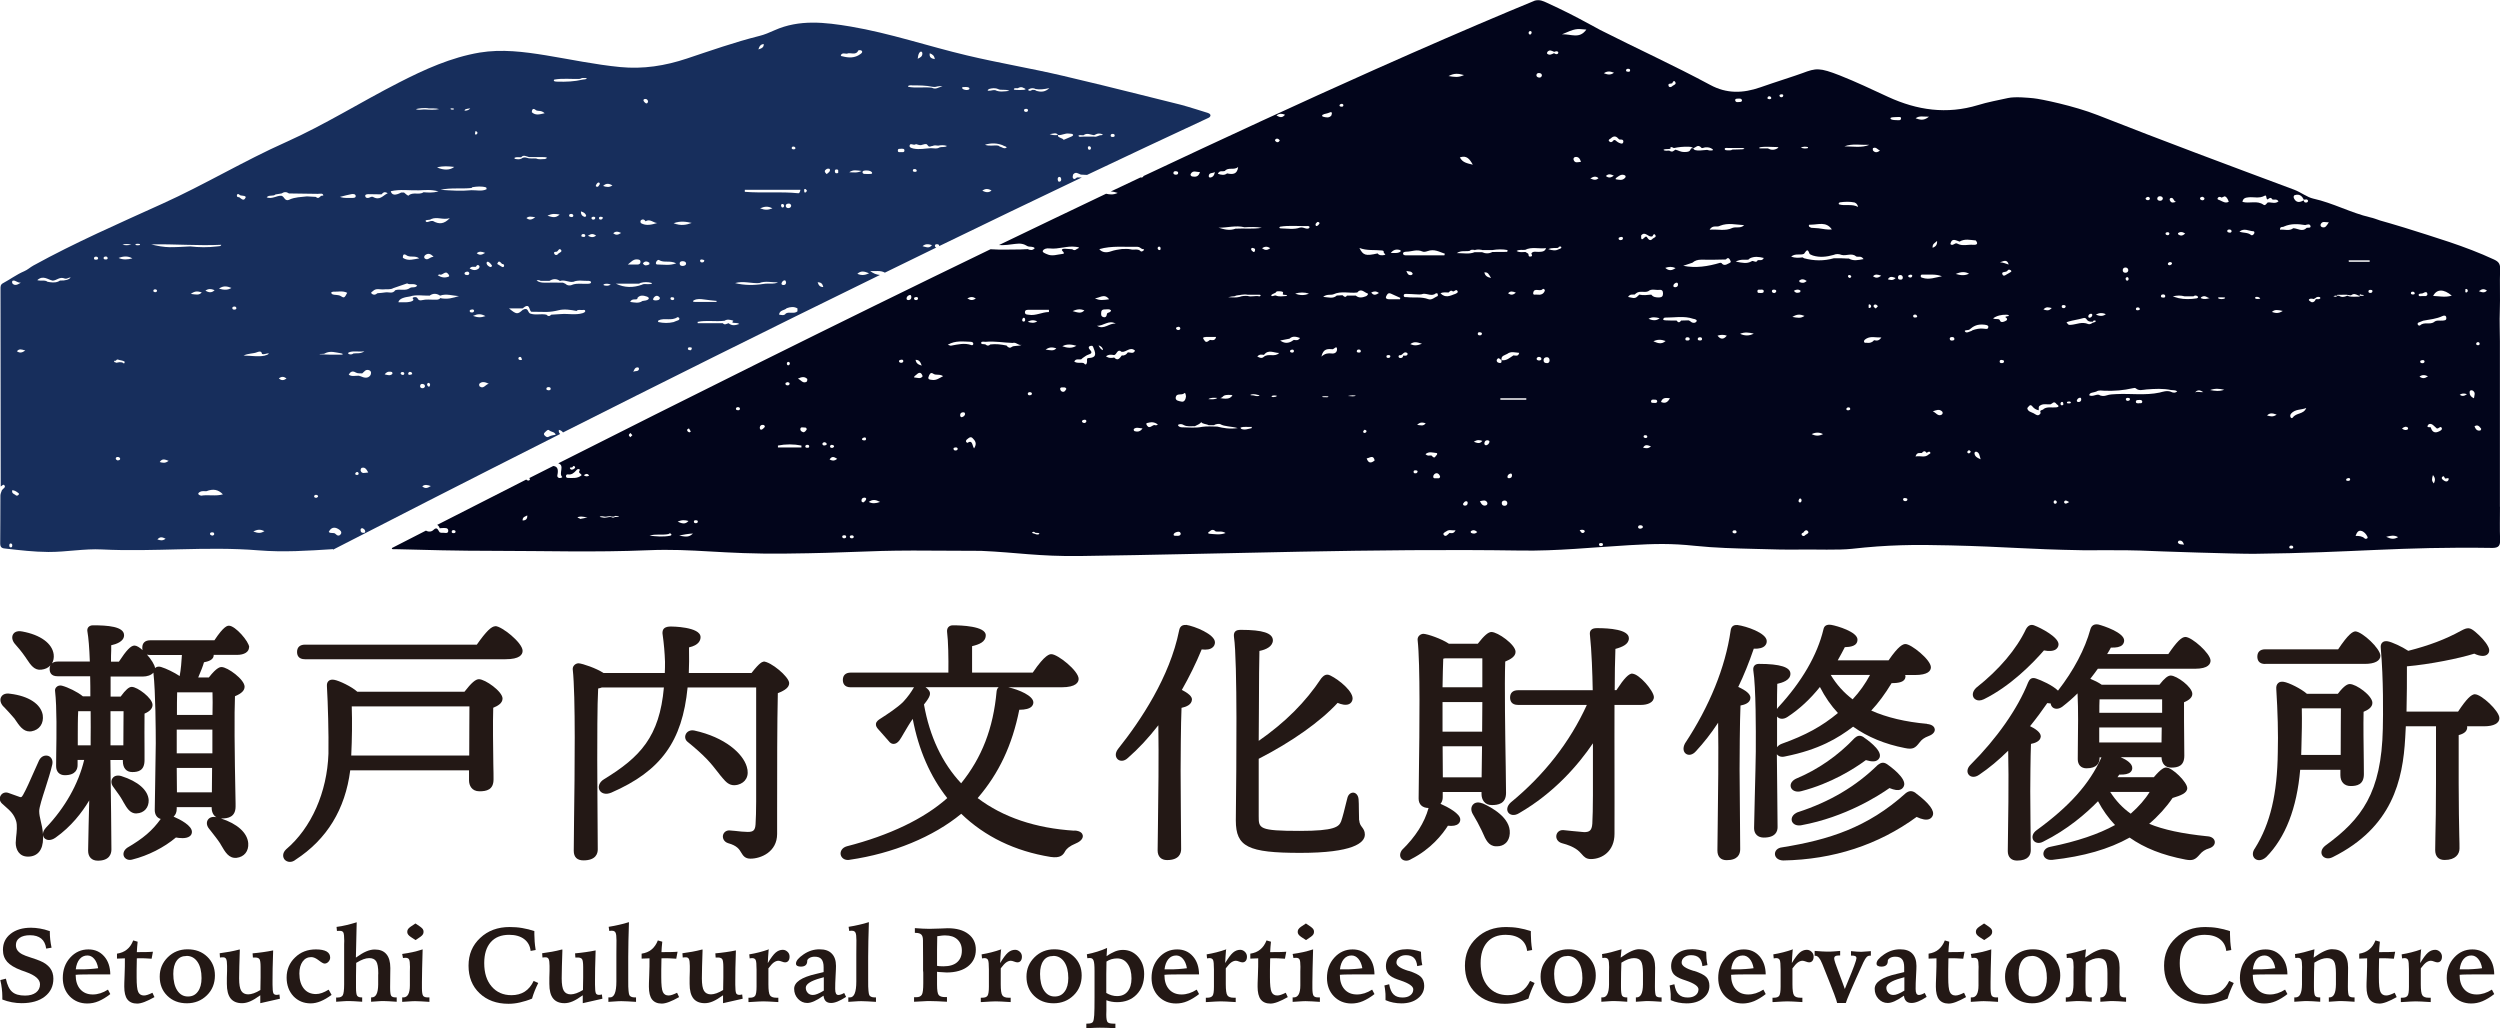 <?xml version="1.0" encoding="UTF-8"?>
<svg id="_レイヤー_2" data-name="レイヤー 2" xmlns="http://www.w3.org/2000/svg" viewBox="0 0 246.84 101.52">
  <defs>
    <style>
      .cls-1 {
        fill: #02051b;
      }

      .cls-2 {
        fill: #172e5c;
      }

      .cls-3 {
        fill: #231815;
      }
    </style>
  </defs>
  <g id="_ロゴデータ" data-name="ロゴデータ">
    <g>
      <g>
        <path class="cls-3" d="M4.92,91.9v.11c0,.25,.01,.5,.04,.76s.07,.52,.13,.8l-.53,.09c-.06-.44-.22-.77-.49-.99-.27-.22-.64-.33-1.11-.33-.44,0-.78,.09-1.02,.26-.25,.17-.37,.41-.37,.71,0,.2,.05,.38,.15,.52s.26,.28,.47,.39c.16,.09,.45,.2,.86,.33s.71,.24,.9,.32c.44,.18,.77,.42,.99,.71,.22,.29,.33,.64,.33,1.05,0,.74-.28,1.32-.84,1.76-.56,.44-1.33,.66-2.29,.66-.32,0-.64-.03-.96-.09-.32-.06-.64-.15-.95-.27,0-.04,0-.09,0-.15,0-.06,0-.11,0-.14,0-.26-.02-.52-.05-.79-.03-.27-.08-.55-.15-.84l.55-.14c.13,.62,.33,1.05,.62,1.3,.28,.25,.71,.37,1.27,.37,.46,0,.81-.1,1.08-.3,.26-.2,.4-.47,.4-.81,0-.49-.46-.89-1.39-1.22-.21-.07-.36-.13-.47-.17-.64-.24-1.1-.52-1.38-.83-.28-.32-.42-.71-.42-1.19,0-.65,.25-1.18,.76-1.58,.51-.4,1.18-.6,2.01-.6,.29,0,.58,.03,.88,.08s.62,.13,.95,.25Z"/>
        <path class="cls-3" d="M10.89,96.21h-2.11c-.36,0-.63,0-.81,.01-.18,0-.34,.02-.5,.03,0,.6,.15,1.08,.45,1.42,.3,.34,.71,.52,1.24,.52,.25,0,.5-.04,.75-.12,.25-.08,.5-.2,.75-.36l.23,.44c-.39,.31-.78,.54-1.15,.7s-.75,.23-1.12,.23c-.7,0-1.28-.24-1.74-.71-.45-.47-.68-1.08-.68-1.81,0-.8,.24-1.47,.73-2.01,.49-.54,1.09-.81,1.8-.81,.64,0,1.15,.23,1.55,.68,.4,.45,.6,1.05,.61,1.8Zm-1.2-.62c-.07-.4-.2-.7-.39-.92s-.41-.33-.67-.33c-.31,0-.57,.12-.77,.36-.2,.24-.33,.58-.38,1.01h.32c.41,0,.78,0,1.08-.03,.31-.02,.58-.05,.8-.08Z"/>
        <path class="cls-3" d="M13.14,92.85l.45,.13c-.02,.19-.04,.37-.05,.54-.02,.17-.02,.33-.03,.49,.44,0,.77,0,.99-.01,.22,0,.41-.02,.6-.03l-.13,.69c-.21-.02-.44-.03-.69-.04-.24,0-.5-.01-.77,0-.01,.45-.02,.83-.02,1.14s0,.56,0,.74c0,.74,.05,1.22,.16,1.45,.11,.22,.29,.34,.56,.34,.11,0,.23-.02,.37-.07s.3-.11,.47-.2l.2,.43c-.37,.21-.7,.37-.99,.48-.29,.11-.53,.16-.72,.16-.43,0-.75-.14-.96-.41-.21-.27-.31-.69-.31-1.26,0-.11,0-.48,.03-1.1s.03-1.19,.03-1.7c0,0-.09,0-.24,.01-.15,0-.33,.01-.54,.02v-.49c.39-.06,.72-.19,.98-.41,.27-.21,.47-.51,.62-.89Z"/>
        <path class="cls-3" d="M18.51,93.73c.79,0,1.44,.24,1.95,.73,.51,.49,.76,1.1,.76,1.85,0,.78-.26,1.44-.79,1.96-.53,.52-1.19,.79-1.98,.79s-1.43-.25-1.93-.74c-.5-.49-.75-1.12-.75-1.89s.27-1.39,.8-1.92c.53-.52,1.18-.78,1.94-.78Zm-.1,.66c-.42,0-.74,.15-.96,.46-.23,.31-.34,.75-.34,1.31,0,.68,.13,1.23,.39,1.63,.26,.4,.61,.6,1.05,.6s.75-.16,.99-.49c.24-.32,.36-.77,.36-1.33,0-.67-.13-1.2-.4-1.6-.27-.39-.63-.59-1.08-.59Z"/>
        <path class="cls-3" d="M23.68,93.76c-.02,.6-.04,1.14-.05,1.63-.01,.49-.02,.89-.02,1.21,0,.59,.07,1,.21,1.23,.14,.23,.37,.35,.69,.35,.16,0,.34-.04,.55-.11,.2-.07,.42-.18,.65-.32,.01-.48,.02-.89,.02-1.23,0-.34,0-.61,0-.81v-.23c0-.42-.04-.68-.11-.78-.07-.1-.22-.16-.42-.16-.04,0-.07,0-.11,0-.04,0-.08,0-.12,0l-.03-.41c.35-.03,.7-.07,1.04-.12,.34-.05,.67-.1,.99-.17-.02,.78-.04,1.38-.05,1.78s-.01,.79-.01,1.14v.47c0,.44,.03,.71,.08,.83,.05,.11,.16,.17,.32,.17,.04,0,.09,0,.13-.01,.05,0,.1-.02,.15-.03l.05,.42-1.94,.44v-.78c-.39,.28-.72,.48-1,.6-.28,.12-.54,.18-.8,.18-.51,0-.88-.16-1.13-.47-.25-.32-.37-.79-.37-1.44,0-.13,0-.25,0-.33,0-.09,0-.18,0-.26l.02-.69c0-.07,0-.15,0-.26,0-.11,0-.18,0-.23,0-.33-.03-.56-.09-.68-.06-.12-.16-.17-.31-.17-.06,0-.15,0-.27,.02-.01,0-.02,0-.03,0l-.03-.42c.32-.04,.64-.09,.97-.15,.32-.06,.65-.13,.98-.22Z"/>
        <path class="cls-3" d="M32.46,97.73l.28,.5c-.38,.28-.74,.49-1.08,.63s-.67,.21-.98,.21c-.69,0-1.26-.24-1.71-.71-.44-.48-.67-1.09-.67-1.84,0-.79,.28-1.45,.83-1.98,.55-.54,1.24-.8,2.06-.8,.46,0,.81,.07,1.05,.2,.24,.14,.36,.34,.36,.61,0,.15-.06,.29-.17,.41-.11,.12-.24,.18-.38,.18-.12,0-.31-.11-.58-.32s-.51-.32-.74-.32c-.35,0-.64,.15-.85,.44-.21,.29-.32,.69-.32,1.18,0,.63,.15,1.13,.44,1.49,.29,.36,.69,.54,1.2,.54,.19,0,.39-.04,.59-.11s.42-.18,.65-.32Z"/>
        <path class="cls-3" d="M35.22,91.07c0,.18-.01,.44-.02,.79-.03,1.19-.05,2.09-.06,2.69,.39-.28,.73-.49,1.02-.61,.3-.13,.58-.19,.84-.19,.51,0,.89,.15,1.15,.46,.26,.3,.39,.76,.39,1.37,0,.1,0,.36-.01,.77,0,.41-.01,.76-.01,1.06v.15c0,.42,.04,.68,.11,.77,.07,.1,.22,.15,.44,.15h.1v.43c-.3-.02-.56-.04-.77-.05-.21-.01-.38-.02-.52-.02-.14,0-.32,0-.52,.02-.21,.01-.45,.03-.72,.05v-.43h.06c.42,0,.63-.42,.64-1.26v-.96s.01-.16,.01-.16c0-.58-.07-.98-.21-1.19-.14-.21-.37-.31-.69-.31-.18,0-.36,.04-.56,.11-.2,.07-.44,.19-.72,.36l-.02,1.27v1.18c0,.42,.04,.68,.11,.79,.07,.11,.22,.17,.43,.17h.07v.43c-.3-.02-.55-.04-.76-.05-.21-.01-.39-.02-.52-.02-.17,0-.36,0-.58,.02-.21,.01-.45,.03-.71,.05v-.42s.04,0,.07,0c.03,0,.06,0,.11,0,.23,0,.39-.08,.48-.23,.08-.15,.13-.5,.13-1.05v-3.98s.01-.33,.01-.33c0-.44-.03-.72-.09-.83s-.17-.16-.33-.16c-.08,0-.14,0-.18,0-.04,0-.08,0-.12,.01l-.04-.4c.32-.04,.65-.1,.98-.18,.33-.08,.67-.17,1.02-.28Z"/>
        <path class="cls-3" d="M41.73,93.72c-.02,.73-.04,1.37-.05,1.91-.01,.54-.02,.99-.02,1.34v.59c0,.39,.04,.65,.12,.76,.08,.11,.23,.16,.45,.16,.02,0,.04,0,.08,0,.04,0,.06,0,.09,0v.44c-.31-.02-.58-.04-.81-.05-.23-.01-.42-.02-.58-.02-.13,0-.3,0-.52,.02-.22,.01-.48,.03-.78,.05v-.44h.11c.43,0,.65-.4,.65-1.19v-1.38s.01-.45,.01-.45c0-.38-.03-.62-.09-.73s-.18-.16-.35-.16c-.02,0-.08,0-.16,.01-.04,0-.07,0-.09,.01l-.08-.4c.36-.05,.7-.11,1.03-.18,.33-.07,.66-.17,.98-.27Zm-.71-2.54l.46,.31c.11,.08,.2,.16,.26,.24,.06,.08,.08,.17,.08,.27s-.02,.19-.07,.26c-.04,.07-.12,.15-.23,.23l-.49,.33-.46-.3c-.12-.08-.21-.16-.27-.24-.06-.08-.09-.17-.09-.26,0-.1,.02-.19,.07-.27s.13-.16,.26-.25l.48-.32Z"/>
        <path class="cls-3" d="M52.76,91.93s0,.09,0,.16c0,.07,0,.13,0,.16,0,.23,.01,.47,.03,.72s.05,.53,.1,.83l-.5,.09c-.05-.5-.27-.89-.64-1.17-.37-.28-.87-.42-1.48-.42-.78,0-1.39,.24-1.82,.73-.43,.49-.64,1.18-.64,2.07,0,.96,.24,1.73,.73,2.3,.49,.57,1.14,.86,1.96,.86,.51,0,.95-.12,1.31-.35,.36-.23,.66-.59,.88-1.06l.45,.21c-.13,.27-.25,.53-.35,.78s-.19,.51-.26,.76c-.41,.17-.81,.29-1.2,.38-.39,.09-.76,.13-1.13,.13-1.17,0-2.12-.35-2.85-1.04-.73-.69-1.09-1.6-1.09-2.72s.38-2.02,1.15-2.74c.76-.72,1.73-1.08,2.91-1.08,.42,0,.84,.03,1.24,.1,.41,.07,.82,.17,1.23,.31Z"/>
        <path class="cls-3" d="M55.53,93.76c-.02,.6-.04,1.14-.05,1.63-.01,.49-.02,.89-.02,1.21,0,.59,.07,1,.21,1.23,.14,.23,.37,.35,.69,.35,.16,0,.34-.04,.55-.11,.2-.07,.42-.18,.65-.32,.01-.48,.02-.89,.02-1.23,0-.34,0-.61,0-.81v-.23c0-.42-.04-.68-.11-.78-.07-.1-.22-.16-.43-.16-.04,0-.07,0-.11,0-.04,0-.08,0-.12,0l-.03-.41c.35-.03,.7-.07,1.04-.12,.34-.05,.67-.1,.99-.17-.02,.78-.04,1.38-.05,1.78,0,.41-.01,.79-.01,1.14v.47c0,.44,.03,.71,.08,.83s.16,.17,.32,.17c.04,0,.08,0,.13-.01,.05,0,.1-.02,.15-.03l.05,.42-1.94,.44v-.78c-.39,.28-.72,.48-1,.6-.28,.12-.55,.18-.8,.18-.51,0-.88-.16-1.13-.47s-.37-.79-.37-1.44c0-.13,0-.25,0-.33s0-.18,0-.26l.02-.69c0-.07,0-.15,0-.26,0-.11,0-.18,0-.23,0-.33-.03-.56-.09-.68-.06-.12-.16-.17-.31-.17-.06,0-.15,0-.27,.02-.01,0-.02,0-.03,0l-.03-.42c.32-.04,.64-.09,.97-.15,.32-.06,.65-.13,.98-.22Z"/>
        <path class="cls-3" d="M62.1,91.07c-.02,.63-.04,1.23-.05,1.8s-.02,1.12-.02,1.63v2.25c0,.52,0,.88,.03,1.08,.02,.2,.04,.34,.08,.42,.03,.07,.1,.13,.19,.17,.09,.04,.21,.06,.35,.06h.12v.44c-.32-.02-.6-.04-.84-.05-.24-.01-.43-.02-.59-.02-.14,0-.32,0-.54,.02-.22,.01-.47,.03-.76,.05v-.44s.04,0,.08,0c.04,0,.06,0,.08,0,.42,0,.63-.52,.63-1.57,0-.17,0-.3,0-.39v-2.31s.01-1.37,.01-1.37c0-.38-.03-.63-.09-.75-.06-.12-.17-.19-.33-.19-.04,0-.09,0-.14,0s-.1,.01-.15,.02l-.06-.41c.36-.06,.71-.12,1.03-.2,.33-.07,.65-.16,.96-.26Z"/>
        <path class="cls-3" d="M64.94,92.85l.45,.13c-.02,.19-.04,.37-.05,.54-.02,.17-.02,.33-.03,.49,.44,0,.77,0,.99-.01,.22,0,.42-.02,.6-.03l-.13,.69c-.21-.02-.44-.03-.69-.04-.24,0-.5-.01-.77,0-.01,.45-.02,.83-.02,1.14s0,.56,0,.74c0,.74,.05,1.22,.16,1.45s.29,.34,.56,.34c.11,0,.23-.02,.37-.07s.29-.11,.47-.2l.2,.43c-.37,.21-.7,.37-.99,.48-.29,.11-.53,.16-.72,.16-.43,0-.75-.14-.96-.41-.21-.27-.31-.69-.31-1.26,0-.11,0-.48,.03-1.1s.03-1.19,.03-1.7c0,0-.09,0-.24,.01-.15,0-.33,.01-.54,.02v-.49c.39-.06,.72-.19,.98-.41,.26-.21,.47-.51,.62-.89Z"/>
        <path class="cls-3" d="M69.37,93.76c-.02,.6-.04,1.14-.05,1.63-.01,.49-.02,.89-.02,1.21,0,.59,.07,1,.21,1.23,.14,.23,.37,.35,.69,.35,.16,0,.34-.04,.55-.11,.2-.07,.42-.18,.65-.32,.01-.48,.02-.89,.02-1.23,0-.34,0-.61,0-.81v-.23c0-.42-.04-.68-.11-.78-.07-.1-.22-.16-.42-.16-.04,0-.07,0-.11,0-.04,0-.08,0-.12,0l-.03-.41c.35-.03,.7-.07,1.04-.12,.34-.05,.67-.1,.99-.17-.02,.78-.04,1.38-.05,1.78s-.01,.79-.01,1.14v.47c0,.44,.03,.71,.08,.83,.05,.11,.16,.17,.32,.17,.04,0,.09,0,.13-.01,.05,0,.1-.02,.15-.03l.05,.42-1.94,.44v-.78c-.39,.28-.72,.48-1,.6-.28,.12-.54,.18-.8,.18-.51,0-.88-.16-1.13-.47-.25-.32-.37-.79-.37-1.44,0-.13,0-.25,0-.33,0-.09,0-.18,0-.26l.02-.69c0-.07,0-.15,0-.26,0-.11,0-.18,0-.23,0-.33-.03-.56-.09-.68-.06-.12-.16-.17-.31-.17-.06,0-.15,0-.27,.02-.01,0-.02,0-.03,0l-.03-.42c.32-.04,.64-.09,.97-.15,.32-.06,.65-.13,.98-.22Z"/>
        <path class="cls-3" d="M75.9,93.69c-.02,.32-.04,.59-.06,.81-.01,.23-.02,.42-.03,.59,.3-.5,.56-.85,.77-1.03s.45-.28,.71-.28c.18,0,.33,.07,.47,.2s.2,.29,.2,.48c0,.17-.04,.31-.12,.41-.08,.1-.19,.15-.33,.15-.08,0-.19-.03-.32-.08s-.25-.08-.33-.08c-.15,0-.3,.06-.46,.17-.15,.11-.33,.31-.53,.58,0,.11,0,.27,0,.5,0,.22,0,.39,0,.51v.56c0,.58,.05,.95,.16,1.1,.1,.15,.31,.23,.61,.23,.02,0,.05,0,.1,0,.05,0,.08,0,.11,0v.43h-.02c-.75-.05-1.24-.07-1.47-.07-.18,0-.63,.02-1.36,.07h-.1v-.43h.14c.25,0,.43-.06,.52-.19s.14-.42,.14-.89v-1.71c0-.51-.03-.82-.09-.94s-.18-.18-.35-.18c-.02,0-.06,0-.11,.01s-.1,.01-.13,.02l-.04-.4c.32-.05,.64-.12,.96-.2,.32-.08,.65-.18,.99-.3Z"/>
        <path class="cls-3" d="M83.35,98.04l.19,.39c-.31,.2-.58,.35-.83,.45-.24,.1-.46,.15-.65,.15-.23,0-.41-.06-.53-.18-.12-.12-.19-.3-.22-.54-.37,.26-.68,.44-.93,.55s-.48,.17-.68,.17c-.35,0-.66-.14-.91-.41-.25-.27-.38-.6-.38-.99,0-.65,.72-1.14,2.17-1.47,.31-.07,.56-.13,.74-.18,0-.08,0-.17,0-.25,0-.08,0-.16,0-.23,0-.36-.07-.62-.21-.79-.14-.17-.36-.25-.67-.25-.2,0-.37,.04-.51,.12s-.22,.18-.23,.28c0,.02,0,.04,0,.07-.02,.34-.23,.51-.64,.51-.15,0-.27-.03-.35-.08-.08-.05-.12-.12-.12-.22,0-.27,.25-.57,.75-.91s1.02-.5,1.57-.5,.94,.14,1.21,.42c.28,.28,.42,.69,.42,1.22,0,.16-.01,.5-.04,1-.03,.51-.04,.94-.04,1.28,0,.21,.03,.35,.08,.45s.14,.14,.25,.14c.06,0,.14-.02,.24-.05,.09-.03,.2-.08,.32-.15Zm-2.02-1.55c-.07,.02-.18,.05-.32,.09-.96,.27-1.45,.58-1.45,.95,0,.2,.07,.37,.2,.51,.13,.14,.3,.2,.5,.2,.13,0,.27-.03,.44-.1,.16-.06,.38-.17,.64-.33v-1.33Z"/>
        <path class="cls-3" d="M85.79,91.07c-.02,.63-.04,1.23-.05,1.8s-.02,1.12-.02,1.63v2.25c0,.52,0,.88,.03,1.08,.02,.2,.04,.34,.08,.42,.03,.07,.1,.13,.19,.17,.09,.04,.21,.06,.35,.06h.12v.44c-.32-.02-.6-.04-.84-.05-.24-.01-.43-.02-.59-.02-.14,0-.32,0-.54,.02-.22,.01-.47,.03-.76,.05v-.44s.04,0,.08,0c.04,0,.06,0,.08,0,.42,0,.63-.52,.63-1.57,0-.17,0-.3,0-.39v-2.31s.01-1.37,.01-1.37c0-.38-.03-.63-.09-.75-.06-.12-.17-.19-.33-.19-.04,0-.09,0-.14,0s-.1,.01-.15,.02l-.06-.41c.36-.06,.71-.12,1.03-.2,.33-.07,.65-.16,.96-.26Z"/>
        <path class="cls-3" d="M90.24,98.46s.06,0,.09,0c.03,0,.08,0,.14,0,.27,0,.45-.08,.55-.25,.1-.16,.14-.55,.14-1.14v-.44c0-.2,0-.36,0-.47,0-.11,0-.22-.02-.32v-1.22s-.01-1.78-.01-1.78c0-.26-.05-.45-.16-.56s-.29-.17-.54-.17h-.1v-.47c.28,.02,.53,.04,.77,.05s.45,.02,.66,.02c.31,0,.67-.01,1.08-.03,.4-.02,.65-.03,.73-.03,.87,0,1.55,.19,2.04,.57,.5,.38,.74,.9,.74,1.55,0,.69-.26,1.23-.77,1.64-.51,.4-1.22,.61-2.11,.61-.15,0-.41-.02-.79-.05-.07,0-.13-.01-.16-.02v1.26c0,.55,.05,.89,.16,1.03,.11,.14,.32,.21,.64,.21h.18v.46c-.33-.02-.65-.04-.94-.05-.29-.01-.56-.02-.8-.02-.11,0-.29,0-.54,.02-.25,.01-.57,.03-.97,.05v-.45Zm2.26-3.1c.12,.02,.24,.04,.35,.04,.11,0,.21,.01,.3,.01,.59,0,1.04-.13,1.35-.4s.47-.65,.47-1.15c0-.47-.15-.83-.44-1.1s-.69-.4-1.2-.4c-.12,0-.24,0-.36,.02-.12,.01-.27,.03-.43,.06,0,.42-.01,.85-.02,1.28,0,.43,0,.98,0,1.65Z"/>
        <path class="cls-3" d="M98.84,93.69c-.02,.32-.04,.59-.06,.81-.01,.23-.02,.42-.03,.59,.3-.5,.56-.85,.77-1.03s.45-.28,.71-.28c.18,0,.33,.07,.47,.2s.2,.29,.2,.48c0,.17-.04,.31-.12,.41-.08,.1-.19,.15-.33,.15-.08,0-.19-.03-.32-.08s-.25-.08-.33-.08c-.15,0-.3,.06-.46,.17-.15,.11-.33,.31-.53,.58,0,.11,0,.27,0,.5,0,.22,0,.39,0,.51v.56c0,.58,.05,.95,.16,1.1,.1,.15,.31,.23,.61,.23,.02,0,.05,0,.1,0,.05,0,.08,0,.11,0v.43h-.02c-.75-.05-1.24-.07-1.47-.07-.18,0-.63,.02-1.36,.07h-.1v-.43h.14c.25,0,.43-.06,.52-.19s.14-.42,.14-.89v-1.71c0-.51-.03-.82-.09-.94s-.18-.18-.35-.18c-.02,0-.06,0-.11,.01s-.1,.01-.13,.02l-.04-.4c.32-.05,.64-.12,.96-.2,.32-.08,.65-.18,.99-.3Z"/>
        <path class="cls-3" d="M104.09,93.73c.79,0,1.44,.24,1.95,.73,.51,.49,.76,1.1,.76,1.85,0,.78-.26,1.44-.79,1.96-.53,.52-1.19,.79-1.98,.79s-1.43-.25-1.93-.74c-.5-.49-.75-1.12-.75-1.89s.27-1.39,.8-1.92c.53-.52,1.18-.78,1.94-.78Zm-.1,.66c-.42,0-.74,.15-.96,.46-.23,.31-.34,.75-.34,1.31,0,.68,.13,1.23,.39,1.63,.26,.4,.61,.6,1.05,.6s.75-.16,.99-.49c.24-.32,.36-.77,.36-1.33,0-.67-.13-1.2-.4-1.6-.27-.39-.63-.59-1.08-.59Z"/>
        <path class="cls-3" d="M109.31,93.59l-.05,.82c.31-.22,.59-.37,.84-.47,.26-.1,.51-.15,.77-.15,.6,0,1.1,.23,1.5,.68,.4,.46,.6,1.02,.6,1.7,0,.84-.25,1.51-.74,2.02-.49,.51-1.14,.76-1.94,.76-.19,0-.38-.02-.55-.05-.18-.03-.34-.08-.5-.14v1.02s-.01,.41-.01,.41c0,.39,.05,.64,.13,.73,.09,.1,.28,.15,.57,.15h.2v.45c-.36-.02-.66-.03-.9-.04s-.46-.01-.65-.01c-.11,0-.26,0-.45,.01-.19,0-.48,.02-.87,.04v-.45h.08c.17,0,.31-.02,.4-.05,.09-.03,.16-.09,.19-.16,.05-.11,.09-.32,.11-.63,.02-.31,.03-.9,.03-1.77v-2.57c0-.55-.03-.9-.1-1.06-.06-.16-.18-.24-.36-.24-.02,0-.07,0-.15,.01-.04,0-.08,.01-.1,.01l-.05-.39c.35-.07,.69-.15,1.03-.26,.33-.1,.66-.23,.98-.37Zm-.08,4.45c.16,.1,.33,.17,.52,.23s.37,.08,.55,.08c.44,0,.79-.15,1.04-.46,.25-.31,.38-.74,.38-1.28,0-.61-.13-1.09-.39-1.45s-.6-.53-1.04-.53c-.19,0-.37,.03-.55,.08-.18,.05-.34,.13-.49,.23-.01,.44-.02,.85-.02,1.25s0,.75,0,1.07v.79Z"/>
        <path class="cls-3" d="M118.39,96.21h-2.11c-.36,0-.63,0-.81,.01-.18,0-.34,.02-.5,.03,0,.6,.15,1.08,.45,1.42,.3,.34,.71,.52,1.24,.52,.25,0,.5-.04,.75-.12,.25-.08,.5-.2,.75-.36l.23,.44c-.39,.31-.78,.54-1.15,.7s-.75,.23-1.12,.23c-.7,0-1.28-.24-1.74-.71-.45-.47-.68-1.08-.68-1.81,0-.8,.24-1.47,.73-2.01,.49-.54,1.09-.81,1.8-.81,.64,0,1.15,.23,1.55,.68,.4,.45,.6,1.05,.61,1.8Zm-1.2-.62c-.07-.4-.2-.7-.39-.92s-.41-.33-.67-.33c-.31,0-.57,.12-.77,.36-.2,.24-.33,.58-.38,1.01h.32c.41,0,.78,0,1.08-.03,.31-.02,.58-.05,.8-.08Z"/>
        <path class="cls-3" d="M121.06,93.69c-.02,.32-.04,.59-.06,.81-.01,.23-.02,.42-.03,.59,.3-.5,.56-.85,.77-1.03s.45-.28,.71-.28c.18,0,.33,.07,.47,.2,.13,.13,.2,.29,.2,.48,0,.17-.04,.31-.12,.41-.08,.1-.19,.15-.33,.15-.08,0-.19-.03-.32-.08-.14-.06-.25-.08-.33-.08-.15,0-.3,.06-.46,.17-.15,.11-.33,.31-.53,.58,0,.11,0,.27,0,.5,0,.22,0,.39,0,.51v.56c0,.58,.05,.95,.16,1.1,.1,.15,.31,.23,.61,.23,.02,0,.05,0,.1,0,.05,0,.08,0,.11,0v.43h-.02c-.75-.05-1.24-.07-1.47-.07-.18,0-.63,.02-1.36,.07h-.1v-.43h.14c.25,0,.42-.06,.52-.19s.14-.42,.14-.89v-1.71c0-.51-.03-.82-.09-.94s-.18-.18-.35-.18c-.02,0-.06,0-.11,.01-.05,0-.1,.01-.13,.02l-.04-.4c.32-.05,.64-.12,.96-.2,.32-.08,.65-.18,.99-.3Z"/>
        <path class="cls-3" d="M125.04,92.85l.45,.13c-.02,.19-.04,.37-.05,.54-.02,.17-.02,.33-.03,.49,.44,0,.77,0,.99-.01,.22,0,.42-.02,.6-.03l-.13,.69c-.21-.02-.44-.03-.69-.04-.24,0-.5-.01-.77,0-.01,.45-.02,.83-.02,1.14s0,.56,0,.74c0,.74,.05,1.22,.16,1.45s.29,.34,.56,.34c.11,0,.23-.02,.37-.07s.29-.11,.47-.2l.2,.43c-.37,.21-.7,.37-.99,.48-.29,.11-.53,.16-.72,.16-.43,0-.75-.14-.96-.41-.21-.27-.31-.69-.31-1.26,0-.11,0-.48,.03-1.1s.03-1.19,.03-1.7c0,0-.09,0-.24,.01-.15,0-.33,.01-.54,.02v-.49c.39-.06,.72-.19,.98-.41,.26-.21,.47-.51,.62-.89Z"/>
        <path class="cls-3" d="M129.65,93.72c-.02,.73-.04,1.37-.05,1.91-.01,.54-.02,.99-.02,1.34v.59c0,.39,.04,.65,.12,.76,.08,.11,.23,.16,.45,.16,.02,0,.04,0,.08,0,.04,0,.06,0,.09,0v.44c-.31-.02-.58-.04-.81-.05-.23-.01-.42-.02-.58-.02-.13,0-.3,0-.52,.02-.22,.01-.48,.03-.78,.05v-.44h.11c.43,0,.65-.4,.65-1.19v-1.38s.01-.45,.01-.45c0-.38-.03-.62-.09-.73s-.18-.16-.35-.16c-.02,0-.08,0-.16,.01-.04,0-.07,0-.09,.01l-.08-.4c.36-.05,.7-.11,1.03-.18,.33-.07,.66-.17,.98-.27Zm-.71-2.54l.46,.31c.11,.08,.2,.16,.26,.24,.06,.08,.08,.17,.08,.27s-.02,.19-.07,.26c-.04,.07-.12,.15-.23,.23l-.49,.33-.46-.3c-.12-.08-.21-.16-.27-.24-.06-.08-.09-.17-.09-.26,0-.1,.02-.19,.07-.27s.13-.16,.26-.25l.48-.32Z"/>
        <path class="cls-3" d="M135.71,96.21h-2.11c-.36,0-.63,0-.81,.01-.18,0-.34,.02-.5,.03,0,.6,.15,1.08,.45,1.42,.3,.34,.71,.52,1.24,.52,.25,0,.5-.04,.75-.12,.25-.08,.5-.2,.75-.36l.23,.44c-.39,.31-.78,.54-1.15,.7s-.75,.23-1.12,.23c-.7,0-1.28-.24-1.74-.71-.45-.47-.68-1.08-.68-1.81,0-.8,.24-1.47,.73-2.01,.49-.54,1.09-.81,1.8-.81,.64,0,1.15,.23,1.55,.68,.4,.45,.6,1.05,.61,1.8Zm-1.2-.62c-.07-.4-.2-.7-.39-.92s-.41-.33-.67-.33c-.31,0-.57,.12-.77,.36-.2,.24-.33,.58-.38,1.01h.32c.41,0,.78,0,1.08-.03,.31-.02,.58-.05,.8-.08Z"/>
        <path class="cls-3" d="M140.3,93.98c0,.21,.01,.43,.03,.65,.02,.22,.05,.44,.1,.66l-.5,.1c-.04-.38-.15-.65-.33-.82s-.45-.26-.79-.26c-.27,0-.49,.07-.67,.21s-.26,.31-.26,.53c0,.3,.39,.57,1.18,.81h.04c.59,.19,.99,.39,1.2,.6s.32,.51,.32,.88c0,.5-.21,.91-.63,1.24-.42,.33-.96,.49-1.63,.49-.27,0-.54-.03-.8-.08-.26-.05-.51-.13-.76-.24,0-.04,0-.08,0-.13,0-.05,0-.12,0-.21,0-.19,0-.38-.03-.56-.02-.19-.04-.37-.08-.55l.47-.12c.08,.46,.22,.8,.43,1,.21,.21,.5,.31,.89,.31,.32,0,.58-.07,.77-.22,.19-.14,.29-.34,.29-.59,0-.3-.42-.59-1.25-.87-.14-.05-.24-.08-.32-.11-.4-.14-.69-.31-.87-.51-.17-.2-.26-.47-.26-.79,0-.5,.19-.91,.57-1.22,.38-.31,.88-.46,1.52-.46,.19,0,.4,.02,.62,.06,.22,.04,.47,.1,.75,.19Z"/>
        <path class="cls-3" d="M151.15,91.93s0,.09,0,.16,0,.13,0,.16c0,.23,.01,.47,.03,.72,.02,.25,.05,.53,.1,.83l-.5,.09c-.05-.5-.27-.89-.64-1.17-.37-.28-.87-.42-1.48-.42-.78,0-1.39,.24-1.82,.73s-.65,1.18-.65,2.07c0,.96,.24,1.73,.73,2.3s1.14,.86,1.96,.86c.51,0,.95-.12,1.31-.35,.36-.23,.66-.59,.88-1.06l.45,.21c-.13,.27-.25,.53-.35,.78s-.19,.51-.26,.76c-.41,.17-.81,.29-1.2,.38-.39,.09-.77,.13-1.13,.13-1.17,0-2.13-.35-2.85-1.04-.73-.69-1.09-1.6-1.09-2.72s.38-2.02,1.15-2.74c.76-.72,1.73-1.08,2.91-1.08,.42,0,.84,.03,1.24,.1s.82,.17,1.23,.31Z"/>
        <path class="cls-3" d="M154.85,93.73c.79,0,1.44,.24,1.95,.73,.51,.49,.76,1.1,.76,1.85,0,.78-.26,1.44-.79,1.96-.53,.52-1.19,.79-1.98,.79s-1.43-.25-1.93-.74-.75-1.12-.75-1.89,.27-1.39,.8-1.92c.53-.52,1.18-.78,1.94-.78Zm-.1,.66c-.41,0-.74,.15-.96,.46-.23,.31-.34,.75-.34,1.31,0,.68,.13,1.23,.39,1.63s.61,.6,1.05,.6,.75-.16,.99-.49c.24-.32,.36-.77,.36-1.33,0-.67-.13-1.2-.4-1.6-.27-.39-.63-.59-1.08-.59Z"/>
        <path class="cls-3" d="M160.1,93.72l-.08,.83c.41-.29,.75-.5,1.04-.63,.29-.13,.54-.2,.76-.2,.53,0,.93,.15,1.2,.46,.27,.31,.4,.77,.4,1.37,0,.11,0,.38-.01,.8,0,.42-.01,.78-.01,1.08,0,.5,.04,.79,.11,.9,.07,.1,.22,.15,.44,.15h.11v.43c-.31-.02-.57-.04-.78-.05-.21-.01-.38-.02-.52-.02-.14,0-.32,0-.52,.02-.21,.01-.45,.03-.72,.05v-.43h.06c.42,0,.63-.42,.64-1.27v-1.13c0-.58-.07-.98-.2-1.18-.13-.2-.36-.3-.69-.3-.18,0-.36,.04-.57,.11-.2,.07-.43,.19-.67,.34-.01,.3-.02,.62-.03,.95,0,.33-.01,.68-.01,1.05v.41c0,.46,.04,.74,.11,.85,.07,.11,.22,.17,.43,.17h.08v.43c-.28-.02-.53-.04-.74-.05-.21-.01-.39-.02-.54-.02s-.32,0-.54,.02c-.21,.01-.46,.03-.74,.05v-.43h.12c.42,0,.63-.42,.64-1.27,0-.1,0-.18,0-.23v-1.05s.01-.45,.01-.45c0-.38-.03-.63-.09-.74-.06-.11-.17-.17-.33-.17-.03,0-.1,0-.2,.02-.02,0-.04,0-.05,0l-.03-.39c.28-.04,.58-.1,.89-.18s.65-.18,1.03-.29Z"/>
        <path class="cls-3" d="M168.46,93.98c0,.21,.01,.43,.03,.65,.02,.22,.05,.44,.1,.66l-.5,.1c-.04-.38-.15-.65-.33-.82s-.45-.26-.79-.26c-.27,0-.49,.07-.67,.21s-.26,.31-.26,.53c0,.3,.39,.57,1.18,.81h.04c.59,.19,.99,.39,1.2,.6s.32,.51,.32,.88c0,.5-.21,.91-.63,1.24-.42,.33-.96,.49-1.63,.49-.27,0-.54-.03-.8-.08-.26-.05-.51-.13-.76-.24,0-.04,0-.08,0-.13,0-.05,0-.12,0-.21,0-.19,0-.38-.03-.56-.02-.19-.04-.37-.08-.55l.47-.12c.08,.46,.22,.8,.43,1,.21,.21,.5,.31,.89,.31,.32,0,.58-.07,.77-.22,.19-.14,.29-.34,.29-.59,0-.3-.42-.59-1.25-.87-.14-.05-.24-.08-.32-.11-.4-.14-.69-.31-.87-.51-.17-.2-.26-.47-.26-.79,0-.5,.19-.91,.57-1.22,.38-.31,.88-.46,1.52-.46,.19,0,.4,.02,.62,.06,.22,.04,.47,.1,.75,.19Z"/>
        <path class="cls-3" d="M174.34,96.21h-2.11c-.36,0-.63,0-.81,.01s-.34,.02-.5,.03c0,.6,.15,1.08,.45,1.42s.71,.52,1.24,.52c.25,0,.5-.04,.75-.12s.5-.2,.75-.36l.23,.44c-.39,.31-.78,.54-1.15,.7-.38,.15-.75,.23-1.12,.23-.7,0-1.28-.24-1.74-.71-.45-.47-.68-1.08-.68-1.81,0-.8,.24-1.47,.73-2.01,.49-.54,1.09-.81,1.8-.81,.64,0,1.15,.23,1.55,.68,.39,.45,.6,1.05,.61,1.8Zm-1.2-.62c-.07-.4-.2-.7-.39-.92-.19-.22-.41-.33-.67-.33-.31,0-.57,.12-.77,.36s-.33,.58-.38,1.01h.32c.42,0,.78,0,1.08-.03,.31-.02,.58-.05,.8-.08Z"/>
        <path class="cls-3" d="M177.01,93.69c-.02,.32-.04,.59-.06,.81-.01,.23-.02,.42-.03,.59,.3-.5,.56-.85,.77-1.03s.45-.28,.71-.28c.18,0,.33,.07,.47,.2s.2,.29,.2,.48c0,.17-.04,.31-.12,.41-.08,.1-.19,.15-.33,.15-.08,0-.19-.03-.32-.08s-.25-.08-.33-.08c-.15,0-.3,.06-.46,.17-.15,.11-.33,.31-.53,.58,0,.11,0,.27,0,.5,0,.22,0,.39,0,.51v.56c0,.58,.05,.95,.16,1.1,.1,.15,.31,.23,.61,.23,.02,0,.05,0,.1,0,.05,0,.08,0,.11,0v.43h-.02c-.75-.05-1.24-.07-1.47-.07-.18,0-.63,.02-1.36,.07h-.1v-.43h.14c.25,0,.43-.06,.52-.19s.14-.42,.14-.89v-1.71c0-.51-.03-.82-.09-.94s-.18-.18-.35-.18c-.02,0-.06,0-.11,.01s-.1,.01-.13,.02l-.04-.4c.32-.05,.64-.12,.96-.2,.32-.08,.65-.18,.99-.3Z"/>
        <path class="cls-3" d="M179.18,93.89c.28,.02,.52,.04,.72,.05s.36,.02,.49,.02c.23,0,.45,0,.66-.02,.21-.01,.43-.03,.64-.05v.45h-.12c-.16,0-.28,.02-.36,.07-.07,.05-.11,.12-.11,.23,0,.14,.14,.59,.44,1.36,.25,.66,.46,1.21,.61,1.65l.29-.71c.58-1.38,.86-2.16,.86-2.33,0-.09-.04-.16-.11-.2s-.19-.06-.36-.06h-.07v-.44c.2,.02,.38,.04,.55,.05,.17,.01,.32,.02,.46,.02,.13,0,.37-.02,.73-.05,.1,0,.17-.01,.22-.02v.45s-.08,0-.08,0c-.13,0-.24,.04-.33,.13-.09,.09-.2,.26-.32,.51-.55,1.2-.97,2.14-1.26,2.82s-.45,1.08-.48,1.21h-.86c-.01-.1-.11-.39-.29-.88s-.56-1.43-1.12-2.84c-.02-.04-.04-.11-.08-.19-.2-.5-.42-.75-.66-.75h-.07v-.45Z"/>
        <path class="cls-3" d="M190.04,98.04l.19,.39c-.31,.2-.58,.35-.83,.45-.24,.1-.46,.15-.66,.15-.23,0-.41-.06-.53-.18-.12-.12-.2-.3-.22-.54-.37,.26-.68,.44-.93,.55-.25,.11-.48,.17-.68,.17-.35,0-.66-.14-.91-.41-.25-.27-.37-.6-.37-.99,0-.65,.72-1.14,2.17-1.47,.31-.07,.56-.13,.74-.18,0-.08,0-.17,0-.25,0-.08,0-.16,0-.23,0-.36-.07-.62-.21-.79-.14-.17-.36-.25-.67-.25-.2,0-.37,.04-.51,.12s-.22,.18-.23,.28c0,.02,0,.04,0,.07-.02,.34-.23,.51-.64,.51-.15,0-.27-.03-.35-.08-.08-.05-.12-.12-.12-.22,0-.27,.25-.57,.75-.91,.5-.34,1.02-.5,1.57-.5s.94,.14,1.21,.42,.41,.69,.41,1.22c0,.16-.01,.5-.04,1-.03,.51-.04,.94-.04,1.28,0,.21,.03,.35,.08,.45,.05,.09,.14,.14,.25,.14,.06,0,.14-.02,.24-.05s.2-.08,.32-.15Zm-2.02-1.55c-.07,.02-.18,.05-.32,.09-.97,.27-1.45,.58-1.45,.95,0,.2,.07,.37,.2,.51,.13,.14,.3,.2,.5,.2,.13,0,.27-.03,.44-.1,.16-.06,.38-.17,.64-.33v-1.33Z"/>
        <path class="cls-3" d="M192.01,92.85l.45,.13c-.02,.19-.04,.37-.05,.54-.02,.17-.02,.33-.03,.49,.44,0,.77,0,.99-.01,.22,0,.42-.02,.6-.03l-.13,.69c-.21-.02-.44-.03-.69-.04-.24,0-.5-.01-.77,0-.01,.45-.02,.83-.02,1.14s0,.56,0,.74c0,.74,.05,1.22,.16,1.45s.29,.34,.56,.34c.11,0,.23-.02,.37-.07s.29-.11,.47-.2l.2,.43c-.37,.21-.7,.37-.99,.48-.29,.11-.53,.16-.72,.16-.43,0-.75-.14-.96-.41-.21-.27-.31-.69-.31-1.26,0-.11,0-.48,.03-1.1s.03-1.19,.03-1.7c0,0-.09,0-.24,.01-.15,0-.33,.01-.54,.02v-.49c.39-.06,.72-.19,.98-.41,.26-.21,.47-.51,.62-.89Z"/>
        <path class="cls-3" d="M196.61,93.72c-.02,.73-.04,1.37-.05,1.91-.01,.54-.02,.99-.02,1.34v.59c0,.39,.04,.65,.12,.76,.08,.11,.23,.16,.45,.16,.02,0,.04,0,.08,0,.04,0,.06,0,.09,0v.44c-.31-.02-.58-.04-.81-.05-.23-.01-.42-.02-.58-.02-.13,0-.3,0-.52,.02-.22,.01-.48,.03-.78,.05v-.44h.11c.43,0,.65-.4,.65-1.19v-1.38s.01-.45,.01-.45c0-.38-.03-.62-.09-.73s-.18-.16-.35-.16c-.02,0-.08,0-.16,.01-.04,0-.07,0-.09,.01l-.08-.4c.36-.05,.7-.11,1.03-.18,.33-.07,.66-.17,.98-.27Zm-.71-2.54l.46,.31c.11,.08,.2,.16,.26,.24,.06,.08,.08,.17,.08,.27s-.02,.19-.07,.26c-.04,.07-.12,.15-.23,.23l-.49,.33-.46-.3c-.12-.08-.21-.16-.27-.24-.06-.08-.09-.17-.09-.26,0-.1,.02-.19,.07-.27s.13-.16,.26-.25l.48-.32Z"/>
        <path class="cls-3" d="M200.71,93.73c.79,0,1.44,.24,1.95,.73,.51,.49,.76,1.1,.76,1.85,0,.78-.26,1.44-.79,1.96-.53,.52-1.19,.79-1.98,.79s-1.43-.25-1.93-.74-.75-1.12-.75-1.89,.27-1.39,.8-1.92c.53-.52,1.18-.78,1.94-.78Zm-.1,.66c-.41,0-.74,.15-.96,.46-.23,.31-.34,.75-.34,1.31,0,.68,.13,1.23,.39,1.63s.61,.6,1.05,.6,.75-.16,.99-.49c.24-.32,.36-.77,.36-1.33,0-.67-.13-1.2-.4-1.6-.27-.39-.63-.59-1.08-.59Z"/>
        <path class="cls-3" d="M205.96,93.72l-.08,.83c.41-.29,.75-.5,1.04-.63,.29-.13,.54-.2,.76-.2,.53,0,.93,.15,1.2,.46,.27,.31,.4,.77,.4,1.37,0,.11,0,.38-.01,.8,0,.42-.01,.78-.01,1.08,0,.5,.04,.79,.11,.9,.07,.1,.22,.15,.44,.15h.11v.43c-.31-.02-.57-.04-.78-.05-.21-.01-.38-.02-.52-.02-.14,0-.32,0-.52,.02-.21,.01-.45,.03-.72,.05v-.43h.06c.42,0,.63-.42,.64-1.27v-1.13c0-.58-.07-.98-.2-1.18-.13-.2-.36-.3-.69-.3-.18,0-.36,.04-.57,.11-.2,.07-.43,.19-.67,.34-.01,.3-.02,.62-.03,.95,0,.33-.01,.68-.01,1.05v.41c0,.46,.04,.74,.11,.85,.07,.11,.22,.17,.43,.17h.08v.43c-.28-.02-.53-.04-.74-.05-.21-.01-.39-.02-.54-.02s-.32,0-.54,.02c-.21,.01-.46,.03-.74,.05v-.43h.12c.42,0,.63-.42,.64-1.27,0-.1,0-.18,0-.23v-1.05s.01-.45,.01-.45c0-.38-.03-.63-.09-.74-.06-.11-.17-.17-.33-.17-.03,0-.1,0-.2,.02-.02,0-.04,0-.05,0l-.03-.39c.28-.04,.58-.1,.89-.18s.65-.18,1.03-.29Z"/>
        <path class="cls-3" d="M220.18,91.93s0,.09,0,.16,0,.13,0,.16c0,.23,.01,.47,.03,.72,.02,.25,.05,.53,.1,.83l-.5,.09c-.05-.5-.27-.89-.64-1.17-.37-.28-.87-.42-1.48-.42-.78,0-1.39,.24-1.82,.73s-.65,1.18-.65,2.07c0,.96,.24,1.73,.73,2.3s1.14,.86,1.96,.86c.51,0,.95-.12,1.31-.35,.36-.23,.66-.59,.88-1.06l.45,.21c-.13,.27-.25,.53-.35,.78s-.19,.51-.26,.76c-.41,.17-.81,.29-1.2,.38-.39,.09-.77,.13-1.13,.13-1.17,0-2.13-.35-2.85-1.04-.73-.69-1.09-1.6-1.09-2.72s.38-2.02,1.15-2.74c.76-.72,1.73-1.08,2.91-1.08,.42,0,.84,.03,1.24,.1s.82,.17,1.23,.31Z"/>
        <path class="cls-3" d="M225.85,96.21h-2.11c-.36,0-.63,0-.81,.01-.18,0-.34,.02-.5,.03,0,.6,.15,1.08,.45,1.42,.3,.34,.71,.52,1.24,.52,.25,0,.5-.04,.75-.12,.25-.08,.5-.2,.75-.36l.23,.44c-.39,.31-.78,.54-1.15,.7s-.75,.23-1.12,.23c-.7,0-1.28-.24-1.74-.71-.45-.47-.68-1.08-.68-1.81,0-.8,.24-1.47,.73-2.01,.49-.54,1.09-.81,1.8-.81,.64,0,1.15,.23,1.55,.68,.4,.45,.6,1.05,.61,1.8Zm-1.2-.62c-.07-.4-.2-.7-.39-.92s-.41-.33-.67-.33c-.31,0-.57,.12-.77,.36-.2,.24-.33,.58-.38,1.01h.32c.41,0,.78,0,1.08-.03,.31-.02,.58-.05,.8-.08Z"/>
        <path class="cls-3" d="M228.52,93.72l-.08,.83c.41-.29,.75-.5,1.04-.63,.29-.13,.54-.2,.76-.2,.53,0,.93,.15,1.2,.46,.27,.31,.4,.77,.4,1.37,0,.11,0,.38-.01,.8,0,.42-.01,.78-.01,1.08,0,.5,.04,.79,.11,.9,.07,.1,.22,.15,.44,.15h.11v.43c-.31-.02-.57-.04-.78-.05-.21-.01-.38-.02-.52-.02-.14,0-.32,0-.52,.02-.21,.01-.45,.03-.72,.05v-.43h.06c.42,0,.63-.42,.64-1.27v-1.13c0-.58-.07-.98-.2-1.18-.13-.2-.36-.3-.69-.3-.18,0-.36,.04-.57,.11-.2,.07-.43,.19-.67,.34-.01,.3-.02,.62-.03,.95,0,.33-.01,.68-.01,1.05v.41c0,.46,.04,.74,.11,.85,.07,.11,.22,.17,.43,.17h.08v.43c-.28-.02-.53-.04-.74-.05-.21-.01-.39-.02-.54-.02s-.32,0-.54,.02c-.21,.01-.46,.03-.74,.05v-.43h.12c.42,0,.63-.42,.64-1.27,0-.1,0-.18,0-.23v-1.05s.01-.45,.01-.45c0-.38-.03-.63-.09-.74-.06-.11-.17-.17-.33-.17-.03,0-.1,0-.2,.02-.02,0-.04,0-.05,0l-.03-.39c.28-.04,.58-.1,.89-.18s.65-.18,1.03-.29Z"/>
        <path class="cls-3" d="M234.53,92.85l.45,.13c-.02,.19-.04,.37-.05,.54-.02,.17-.02,.33-.03,.49,.44,0,.77,0,.99-.01,.22,0,.41-.02,.6-.03l-.13,.69c-.21-.02-.44-.03-.69-.04-.24,0-.5-.01-.77,0-.01,.45-.02,.83-.02,1.14s0,.56,0,.74c0,.74,.05,1.22,.16,1.45,.11,.22,.29,.34,.56,.34,.11,0,.23-.02,.37-.07s.3-.11,.47-.2l.2,.43c-.37,.21-.7,.37-.99,.48-.29,.11-.53,.16-.72,.16-.43,0-.75-.14-.96-.41-.21-.27-.31-.69-.31-1.26,0-.11,0-.48,.03-1.1s.03-1.19,.03-1.7c0,0-.09,0-.24,.01-.15,0-.33,.01-.54,.02v-.49c.39-.06,.72-.19,.98-.41,.27-.21,.47-.51,.62-.89Z"/>
        <path class="cls-3" d="M239.05,93.69c-.02,.32-.04,.59-.06,.81-.01,.23-.02,.42-.03,.59,.3-.5,.56-.85,.77-1.03s.45-.28,.71-.28c.18,0,.33,.07,.47,.2,.13,.13,.2,.29,.2,.48,0,.17-.04,.31-.12,.41-.08,.1-.19,.15-.33,.15-.08,0-.19-.03-.32-.08-.14-.06-.25-.08-.33-.08-.15,0-.3,.06-.46,.17-.15,.11-.33,.31-.53,.58,0,.11,0,.27,0,.5,0,.22,0,.39,0,.51v.56c0,.58,.05,.95,.16,1.1,.1,.15,.31,.23,.61,.23,.02,0,.05,0,.1,0,.05,0,.08,0,.11,0v.43h-.02c-.75-.05-1.24-.07-1.47-.07-.18,0-.63,.02-1.36,.07h-.1v-.43h.14c.25,0,.42-.06,.52-.19s.14-.42,.14-.89v-1.71c0-.51-.03-.82-.09-.94s-.18-.18-.35-.18c-.02,0-.06,0-.11,.01-.05,0-.1,.01-.13,.02l-.04-.4c.32-.05,.64-.12,.96-.2,.32-.08,.65-.18,.99-.3Z"/>
        <path class="cls-3" d="M246.27,96.21h-2.11c-.36,0-.63,0-.81,.01-.18,0-.34,.02-.5,.03,0,.6,.15,1.08,.45,1.42,.3,.34,.71,.52,1.24,.52,.25,0,.5-.04,.75-.12,.25-.08,.5-.2,.75-.36l.23,.44c-.39,.31-.78,.54-1.15,.7s-.75,.23-1.12,.23c-.7,0-1.28-.24-1.74-.71-.45-.47-.68-1.08-.68-1.81,0-.8,.24-1.47,.73-2.01,.49-.54,1.09-.81,1.8-.81,.64,0,1.15,.23,1.55,.68,.4,.45,.6,1.05,.61,1.8Zm-1.2-.62c-.07-.4-.2-.7-.39-.92s-.41-.33-.67-.33c-.31,0-.57,.12-.77,.36-.2,.24-.33,.58-.38,1.01h.32c.41,0,.78,0,1.08-.03,.31-.02,.58-.05,.8-.08Z"/>
      </g>
      <g>
        <path class="cls-3" d="M13.45,80.31s.03,0,.05,0c.35-.01,.67-.16,.88-.4,.21-.24,.31-.56,.3-.92-.07-.98-1.05-1.84-2.69-2.36-.38-.12-.71-.04-.88,.21-.17,.24-.14,.59,.08,.86l.23,.32c.24,.33,.49,.67,.67,1,0,0,0,0,0,0l.1,.18c.33,.57,.64,1.12,1.27,1.12Z"/>
        <path class="cls-3" d="M24.61,63.91c-.03-.58-1.38-2.13-2-2.13-.14,0-.49,0-1.44,1.44h-6.34c-.5,0-.78,.26-.78,.72,0,.08,0,.17,.03,.25-.3-.27-.59-.45-.8-.45-.36,0-.79,.45-1.54,1.59h-.78c0-.42,0-.79,.02-1.12,0-.19,0-.36,0-.5,.45-.1,1.27-.35,1.27-.99,0-.87-1.64-.98-3.07-.98-.2,0-.36,.07-.46,.19-.09,.11-.12,.27-.09,.42,.11,.63,.19,1.6,.24,2.97h-3.18c-.24,0-.43,.06-.56,.18,.15-.25,.21-.55,.17-.89-.14-1.08-1.3-1.93-3.1-2.26-.6-.12-.84,.15-.91,.28-.15,.26-.09,.61,.16,.92,0,0,0,0,0,0,.29,.32,.7,.81,1.03,1.29l.17,.25c.38,.57,.75,1.12,1.43,1.03,.37-.04,.68-.18,.89-.42-.05,.1-.07,.22-.07,.35,0,.33,.13,.72,.78,.72h3.22c.02,.66,.02,1.33,.02,1.98h-.74c-.53-.44-1.49-.9-2.07-1.05-.2-.05-.41,0-.54,.14-.12,.11-.16,.28-.13,.43,.18,1.57,.14,4.34,.11,6.17,0,.49-.01,.91-.01,1.2,0,.56,.33,.9,.86,.9,1.1,0,1.26-.63,1.26-1v-.51h.65c-.56,2.36-1.89,4.72-3.78,6.7-.21,.23-.29,.45-.29,.63-.03-.52-.13-.93-.22-1.3-.08-.35-.15-.65-.15-.98,0-.36,.3-1.31,.6-2.23,.26-.82,.53-1.66,.69-2.36,.1-.45-.12-.75-.38-.85-.28-.1-.69-.02-.92,.43-.13,.27-.3,.66-.49,1.09-.37,.85-.8,1.81-1.08,2.3-.16,.28-.2,.27-.34,.23l-.31-.11c-.27-.1-.59-.22-.81-.29-.3-.11-.62,0-.77,.27-.16,.27-.09,.59,.17,.81,.1,.09,.2,.18,.29,.26,.49,.43,.85,.75,1.07,1.43,.13,.42,.06,1.1,0,1.59-.02,.23-.04,.43-.04,.57,0,.63,.32,1.36,1.21,1.36,.95,0,1.49-.66,1.49-1.81,0-.11,0-.21,0-.31,.02,.12,.06,.22,.13,.29,.2,.22,.62,.3,1.11-.05,1.53-1.08,2.61-2.48,3.32-3.67-.02,.85-.04,1.68-.06,2.42-.03,1.23-.05,2.21-.05,2.55,0,.61,.36,.98,.96,.98,1.16,0,1.34-.69,1.34-1.1,0-.89-.05-5.85-.1-8.84h1.23v.11c0,.68,.34,1.08,.93,1.08s1.21-.14,1.21-1.18v-.83c0-1.05-.02-2.78,0-3.76,.52-.22,.79-.51,.79-.86,0-.68-1.5-1.78-2.05-1.78-.28,0-.59,.27-1.1,.96h-.99v-1.98h3.18c.42,0,.83-.13,1.05-.39,0,.01,0,.03,0,.04,.21,1.9,.23,5.79,.23,6.94,0,.64-.03,2.47-.06,4.04-.02,1.2-.04,2.26-.04,2.54,0,.47,.22,.79,.59,.89-.83,1.15-1.71,1.91-3.32,2.85-.4,.3-.41,.66-.3,.87,.12,.23,.43,.41,.84,.28,1.52-.38,3.11-1.18,4.28-2.17,.32,.06,1,.15,1.36-.12,.14-.1,.21-.24,.22-.41,.03-.65-1.19-1.26-1.81-1.53,.2-.18,.31-.44,.31-.78v-.16h3.45v.06c0,.44,.17,.77,.47,.94-.38-.09-.69,.01-.85,.26-.16,.25-.11,.59,.12,.87l.19,.24c.3,.39,.65,.82,.91,1.22l.06,.11c.45,.77,.79,1.37,1.55,1.31,.77-.09,1.22-.66,1.16-1.45,0,0,0,0,0,0-.09-1.03-1.08-1.92-2.7-2.44,.03,0,.06,0,.09,0,.59,0,1.36-.12,1.36-1.18v-.31c-.11-5.33-.13-8.89-.06-10.58,.64-.26,.95-.56,.95-.94,0-.71-1.68-1.94-2.28-1.94-.11,0-.45,0-1.25,1.03h-1.05c.28-.65,.47-1.13,.57-1.5,.37-.07,.96-.22,.96-.7,0-.01,0-.02,0-.03h2.3c.72,0,1.19-.29,1.19-.76Zm-15.66,9.04v.64h-1.27v-1.07c0-.46,0-1.62,.04-2.3h1.23c.02,1.15,0,2.13,0,2.73Zm1.96,.64v-3.37h1.29c0,.41,0,.91-.01,1.45,0,.64-.01,1.33-.01,1.92h-1.26Zm6.56-3c0-.83,0-1.67,.02-2.23h3.49c.02,.54,.02,1.32,0,2.23h-3.5Zm3.5,1.45v2.34h-3.52v-2.34h3.52Zm-.03,3.78l-.02,2.41h-3.45l-.02-2.41h3.49Zm-5.63-9.86c-.04-.32-.38-.86-.8-1.33,.09,.03,.2,.04,.33,.04h3.12c-.04,.67-.09,1.37-.22,2.08-.56-.37-1.33-.74-1.82-.89-.09-.03-.17-.04-.24-.04-.18,0-.29,.07-.35,.13,0,0-.01,.01-.02,.02Z"/>
        <path class="cls-3" d="M.36,69.77c.37,.39,.75,.8,1.07,1.18l.06,.09c.41,.61,.79,1.18,1.43,1.18,.06,0,.12,0,.18-.01,.8-.14,1.24-.78,1.12-1.62-.19-1.08-1.4-1.87-3.2-2.09-.61-.11-.84,.19-.91,.32-.14,.27-.06,.62,.2,.91l.05,.05Z"/>
        <path class="cls-3" d="M48.92,61.83c-.4,0-.92,.51-1.84,1.82H30.11c-.5,0-.78,.26-.78,.72,0,.33,.14,.72,.78,.72h19.8c1.4,0,1.69-.45,1.69-.83,0-.8-2.07-2.44-2.69-2.44Z"/>
        <path class="cls-3" d="M47.29,67.06c-.33,0-.75,.36-1.43,1.24h-10.58c-.54-.5-1.8-1.1-2.29-1.18-.24-.04-.42,0-.55,.12-.13,.12-.18,.3-.16,.54,.1,1.69,.18,4.64,.15,6.64-.13,3.8-1.69,7.33-4.18,9.44-.39,.37-.34,.79-.14,1.02,.12,.13,.3,.22,.51,.22,.18,0,.38-.06,.57-.22,3.09-2.01,4.9-4.98,5.39-8.82h11.73v.99c0,.5,.27,1.08,1.03,1.08,.69,0,1.39-.14,1.39-1.18,0-.29,0-.81-.02-1.46-.02-1.65-.06-4.11-.01-5.61,.45-.18,.92-.45,.92-.91,0-.7-1.72-1.91-2.33-1.91Zm-12.56,2.69h11.62c0,.53,0,1.21-.01,1.95,0,.95-.01,1.99-.01,2.9h-11.65c.08-1.69,.1-3.29,.05-4.86Z"/>
        <path class="cls-3" d="M72.49,77.53c.11,0,.24-.02,.37-.05,.37-.1,.66-.31,.82-.61,.18-.33,.19-.74,.05-1.18-.39-1.29-2.13-2.89-5.17-3.56-.43-.09-.74,.12-.85,.37-.13,.28-.04,.59,.21,.77,.79,.64,1.34,1.14,1.86,1.67,.43,.45,.78,.89,1.08,1.28,.19,.24,.35,.46,.51,.63,.3,.36,.62,.68,1.12,.68Z"/>
        <path class="cls-3" d="M75.4,65.34c-.1,0-.34,0-1.2,1.11h-6.19c.03-.72,.04-1.52,.02-2.53,.99-.22,1.14-.72,1.14-1.01,0-1.04-2.89-1.05-2.91-1.05-.27,0-.55,.03-.72,.22-.16,.19-.14,.44-.11,.61,.12,.85,.2,1.76,.23,2.64,0,.37,0,.75-.02,1.12h-6.05c-.71-.47-2.06-.93-2.46-.96-.17,0-.34,.08-.45,.21-.1,.11-.14,.26-.13,.39,.29,2.64,.19,10.27,.13,14.82-.02,1.36-.03,2.45-.03,3.09s.34,.95,.96,.95c1.23,0,1.41-.68,1.41-1.08,0-.48-.01-2.67-.03-4.76-.01-1.91-.02-3.73-.02-4.1,0-1.65,0-5.54,.09-7.03,.14-.03,.27-.06,.36-.1h6.13c-.43,4.85-2.33,6.87-5.9,9.05-.53,.32-.61,.78-.46,1.08,.16,.3,.58,.5,1.17,.25,4.89-2.13,7.01-5.05,7.53-10.38h6.77v6.82c0,.53,0,1.11,0,1.7,0,1.81,.02,3.86-.06,4.99-.04,.59-.22,.75-.77,.75-.33,0-.84-.05-1.24-.1-.27-.03-.49-.05-.59-.05-.32,0-.57,.21-.62,.51-.04,.27,.1,.62,.51,.75,.88,.24,1.11,.61,1.3,.94,.18,.29,.36,.59,.91,.59,1.02,0,2.63-.66,2.63-2.44v-2.35c0-4.02,0-8.57,.07-11.55,.76-.29,1.12-.6,1.12-.99,0-.62-1.82-2.14-2.56-2.14Z"/>
        <path class="cls-3" d="M106.09,82.02c-3.85-.24-7.06-1.33-9.56-3.22,2.1-2.44,3.41-5.22,4.11-8.72,.6,0,1-.11,1.21-.31,.11-.11,.18-.26,.18-.41,0-.66-1.41-1.26-2.47-1.5h5.25c1.47,0,1.69-.52,1.69-.83,0-.8-2.07-2.44-2.69-2.44-.15,0-.61,0-1.84,1.82h-5.99v-2.61c.7-.17,1.35-.41,1.35-1.08,0-.91-2.48-.98-3.24-.98-.19,0-.34,.06-.45,.18-.07,.08-.15,.22-.13,.45,.12,.93,.15,2.65,.13,4.04h-9.64c-.5,0-.78,.26-.78,.72,0,.33,.14,.73,.78,.73h6.25s-.02,.03-.03,.04c-.27,.45-.54,.86-1.06,1.42-.55,.54-1.53,1.19-2.22,1.63-.21,.13-.41,.28-.45,.5-.04,.21,.09,.39,.19,.51,.13,.15,.34,.38,.54,.61,.2,.22,.4,.45,.52,.59,.17,.24,.36,.29,.49,.29h0c.2,0,.39-.11,.57-.34,.1-.13,.26-.4,.46-.75,.26-.44,.58-.99,.86-1.38,.58,3.06,1.73,5.69,3.41,7.82-2.29,2.04-5.71,3.68-9.92,4.76-.49,.14-.67,.53-.6,.84,.06,.26,.3,.51,.71,.51,.06,0,.12,0,.18-.02,4.27-.62,8.26-2.27,11.01-4.54,2.33,2.25,5.3,3.69,8.82,4.26,.98,.14,1.24-.18,1.46-.6,.15-.22,.38-.46,1.07-.75,.45-.19,.7-.49,.65-.78-.03-.16-.17-.44-.82-.48Zm-7.5-14.15c-.11,.09-.17,.22-.19,.4-.33,3.64-1.45,6.53-3.5,9.07-1.88-2.01-3.11-4.63-3.67-7.78,.16-.2,.29-.38,.38-.52,.34-.53,.29-.81-.23-1.19h7.22s-.01,.01-.02,.02Z"/>
        <path class="cls-3" d="M134.19,80.99c-.01-.32-.02-.7-.02-1.06,0-.41-.01-.79-.03-1.02-.04-.43-.29-.64-.53-.65-.21,0-.5,.14-.59,.59-.03,.13-.08,.31-.13,.51-.13,.54-.31,1.27-.47,1.73-.22,.55-.64,.95-4.09,.95-4.05,0-4.05-.25-4.05-1.45v-5.67c3.26-1.67,6.09-3.67,7.79-5.52,.36,.15,.8,.27,1.13,.12,.17-.08,.28-.22,.33-.4,.22-.76-1.32-2.01-2.17-2.42-.45-.24-.72,.07-.9,.27-1.55,2.34-3.52,4.32-6.18,6.18,0-1.08,.01-2.17,.02-3.22,.01-2.61,.02-4.9,.05-5.66,.65-.12,1.33-.45,1.33-1.06-.03-.7-1-1.02-3.14-1.02-.27,0-.47,.03-.6,.18-.13,.15-.12,.35-.1,.55,.35,2.37,.23,13.3,.19,16.9,0,.61-.01,1.03-.01,1.19,0,2.6,1.19,3.2,6.37,3.2s6.37-.98,6.37-1.81c0-.36-.15-.55-.28-.73-.13-.17-.25-.33-.28-.7Z"/>
        <path class="cls-3" d="M117.09,61.71c-.56-.05-.64,.41-.67,.55-.92,4.58-3.79,8.88-6.03,11.69-.33,.43-.25,.82-.03,1.02,.22,.2,.63,.23,1.01-.14,1.04-.91,2.02-1.96,3-3.22,.05,2.95,0,7.3-.04,9.97-.01,1.1-.03,1.95-.03,2.39,0,.6,.35,.95,.93,.95,1.21,0,1.39-.68,1.39-1.08,0-.43-.01-2.33-.03-4.15-.01-1.67-.02-3.28-.02-3.62,0-.78,.02-4.74,.09-6.18,.46-.1,.99-.3,1.03-.81,0-.12,0-.46-1-.96,.73-1.28,1.39-2.62,1.96-4,.49,.06,.85,0,1.08-.2,.15-.12,.23-.3,.23-.5,0-.79-2.01-1.6-2.87-1.73Z"/>
        <path class="cls-3" d="M146.38,79.33c-.56-.23-.85,0-.95,.12-.21,.24-.21,.6,0,.95,.32,.53,.61,1.07,.85,1.57l.12,.26c.29,.67,.57,1.3,1.29,1.33,.04,0,.08,0,.12,0,.33,0,.62-.1,.84-.3,.26-.23,.4-.57,.42-.97,.1-1.57-1.84-2.59-2.68-2.97Z"/>
        <path class="cls-3" d="M142.24,79.35c.14-.17,.21-.38,.21-.64v-.51h3.83v.21c0,.54,.31,1.08,1.01,1.08,.61,0,1.41-.12,1.41-1.2,0-.42-.02-1.36-.03-2.57-.05-3.05-.13-8.12-.05-10.4,.55-.23,1.02-.51,1.02-.96,0-.72-1.76-1.96-2.38-1.96-.31,0-.72,.35-1.35,1.16h-2.85c-.72-.49-2.1-.96-2.51-.98-.17,0-.34,.08-.45,.21-.1,.11-.14,.26-.13,.39,.27,2.42,.18,9.02,.13,12.96-.02,1.18-.03,2.14-.03,2.71s.36,.92,.98,.93c-.4,1.45-1.28,2.83-2.62,4.14-.23,.31-.25,.65-.05,.87,.1,.11,.26,.19,.46,.19,.15,0,.32-.04,.5-.16,1.95-.99,3.08-2.44,3.62-3.29,.48,.05,.83-.01,1.03-.19,.13-.11,.19-.26,.19-.41,.03-.58-1.23-1.25-1.96-1.57Zm.19-11.48c.02-1.1,.04-2.19,.07-2.83,.06-.01,.12-.02,.17-.04h3.69v2.86h-3.93Zm3.9,5.81l-.04,3.07h-3.83l-.02-3.07h3.9Zm.03-4.36l-.02,2.92h-3.91v-2.92h3.93Z"/>
        <path class="cls-3" d="M161.19,66.5c-.37,0-.82,.46-1.59,1.64h-.17c0-1.53,.03-2.93,.07-4.07,.71-.19,1.33-.47,1.33-1.05,0-.87-1.95-1-3.12-1-.23,0-.46,.02-.61,.18-.1,.11-.14,.25-.12,.44,.18,1.68,.25,3.88,.28,5.51h-7.38c-.5,0-.78,.26-.78,.72,0,.33,.14,.73,.78,.73h6.8c-1.68,3.68-4.2,6.91-7.51,9.63-.41,.37-.42,.78-.24,1.01,.18,.23,.58,.35,1.06,.05,3.46-2,5.83-4.75,7.29-6.9,0,.46,0,.95,0,1.45,0,2.45,.02,5.23-.06,6.49-.05,.7-.31,.83-.81,.83-.3-.02-.72-.06-1.19-.11-.28-.03-.57-.06-.87-.09-.35-.02-.63,.2-.68,.52-.05,.28,.1,.64,.54,.77,1.3,.34,1.69,.77,1.97,1.09,.22,.25,.42,.48,.9,.48,1.12,0,2.33-.78,2.33-2.49,.01-1.99,0-4.21,0-6.44,0-2.15-.01-4.3,0-6.29h2.63c.63,0,1.26-.24,1.26-.78-.03-.63-1.47-2.3-2.13-2.3Z"/>
        <path class="cls-3" d="M189.15,78.3c-.34-.25-.65-.25-.99,.02-3.77,3.4-7.6,4.6-12.18,5.34-.52,.05-.74,.38-.73,.67,.01,.29,.26,.61,.81,.63,4.96-.09,9.4-1.54,13.18-4.3,.53,.25,.94,.33,1.23,.22,.16-.06,.28-.17,.35-.33,.23-.48-.33-1.24-1.67-2.24Z"/>
        <path class="cls-3" d="M171.63,67.82c.56-1.16,1.06-2.4,1.53-3.77,.53,.02,.9-.08,1.1-.29,.13-.13,.19-.3,.18-.48-.04-.79-2.04-1.46-2.9-1.57-.28-.02-.62,.06-.67,.59-.52,3.59-2.07,7.42-4.5,11.1-.26,.49-.14,.87,.1,1.03,.24,.17,.64,.14,.99-.27,.76-.82,1.49-1.75,2.18-2.8,.05,3,0,7.19-.04,10.05-.01,1.16-.03,2.08-.03,2.57,0,.61,.33,.95,.91,.95,1.11,0,1.34-.59,1.34-1.08,0-.42-.01-2.25-.03-4.04-.01-1.74-.03-3.45-.03-3.83,0-.92,.02-4.84,.09-6.32,.37-.07,.98-.24,.98-.77,0-.35-.41-.71-1.22-1.07Z"/>
        <path class="cls-3" d="M185.41,75.52c-2.16,2.12-4.75,3.65-7.89,4.67,0,0,0,0-.01,0-.52,.21-.67,.58-.59,.87,.07,.23,.31,.44,.7,.44,.07,0,.16,0,.24-.02,4.35-.8,7.65-2.93,8.7-3.67,.49,.2,.83,.25,1.08,.15,.16-.06,.27-.18,.34-.34,.34-.77-1.45-2.02-1.66-2.17-.4-.26-.64-.1-.82,.01l-.09,.07Z"/>
        <path class="cls-3" d="M190.28,71.47c-2.14-.19-3.99-.63-5.52-1.31,.71-.76,1.34-1.61,2.01-2.71,.7,0,1.32-.1,1.37-.62,0-.06-.01-.12-.03-.18h.95c1.32,0,1.59-.42,1.59-.78-.03-.75-1.95-2.28-2.51-2.28-.25,0-.68,.17-1.67,1.61h-5.02c.28-.5,.52-.94,.7-1.3,.54-.02,1.25-.09,1.25-.75,0-.76-2-1.35-2.58-1.45-.45-.07-.71,.08-.78,.44-.6,2.53-2.14,5.18-4.45,7.68-.06,.06-.1,.13-.14,.19,0-1.03,.02-1.95,.03-2.49,.46-.1,1.3-.34,1.3-.99s-.99-.98-3.12-.98c-.23,0-.36,.09-.43,.17-.07,.08-.14,.21-.12,.44,.27,1.7,.26,6.19,.25,7.67v.37c0,.74-.06,2.73-.1,4.49-.04,1.45-.07,2.69-.07,3.08,0,.57,.37,.93,.96,.93,1.19,0,1.36-.64,1.36-1.03s-.02-1.71-.03-3.18c-.02-1.48-.04-3.1-.04-4.02,.14,.19,.42,.32,.81,.22,3.36-.67,5.23-1.81,6.72-2.94,1.43,1.02,3.15,1.73,5.11,2.11,.8,.17,1.03-.01,1.44-.54,.21-.28,.43-.47,.94-.66,.38-.14,.61-.4,.57-.67-.02-.13-.13-.45-.78-.51Zm-5.64-4.83c-.48,.89-1.03,1.67-1.72,2.41-.88-.67-1.59-1.46-2.16-2.41h3.88Zm-9.18,7.14c0-.87,0-1.97,0-3.04,.01,.01,.02,.03,.03,.04,.19,.21,.58,.29,1.01,0,1.16-.76,2.23-1.75,3.19-2.95,.5,.98,1.1,1.85,1.78,2.57-1.57,1.31-3.2,2.2-5.55,3.04-.22,.08-.37,.21-.47,.35Z"/>
        <path class="cls-3" d="M184.03,72.8c-.45-.31-.73-.08-.92,.08-1.66,1.75-3.61,3.1-5.81,4.02-.48,.25-.56,.61-.47,.85,.08,.22,.32,.41,.7,.41,.1,0,.2-.01,.31-.04,2.97-.77,5.25-2.23,6.39-3.07,.56,.16,1.1,.25,1.35-.24,0,0,0,0,0-.01,.33-.75-1.48-1.94-1.55-1.99Z"/>
        <path class="cls-3" d="M195.41,69.16c.14,0,.3-.04,.47-.12,2.62-1.29,4.81-3.53,5.93-4.82,.51,.1,.92,.07,1.17-.1,.15-.11,.25-.26,.27-.45,.08-.74-1.76-1.68-2.4-1.92-.23-.09-.55-.1-.81,.36-.94,1.99-2.64,4-4.92,5.8,0,0-.01,.01-.02,.02-.39,.39-.36,.77-.21,.98,.1,.14,.29,.25,.52,.25Z"/>
        <path class="cls-3" d="M217.93,82.57c-2.52-.26-4.31-.65-5.73-1.23,.88-.74,1.71-1.66,2.31-2.55,.8-.24,1.45-.48,1.45-.97,0-.59-1.47-2.04-2.08-2.04-.19,0-.5,.11-1.22,.96h-3.59c.06-.09,.12-.17,.18-.26,.54,.02,.9-.06,1.1-.24,.12-.11,.18-.25,.18-.4,.02-.44-.55-.82-1.15-1.08h4.04c.02,.65,.37,1.03,.96,1.03,.64,0,1.29-.14,1.29-1.18,0-.23,0-.69-.01-1.26-.01-1.27-.03-2.98-.02-4.01,.55-.23,.82-.5,.82-.83,0-.69-1.55-1.81-2.13-1.81-.28,0-.61,.26-1.12,.91h-5.69c-.33-.23-.76-.44-1.13-.59,.26-.33,.51-.67,.74-.99h9.59c1.34,0,1.54-.5,1.54-.8,0-.71-1.85-2.34-2.48-2.34-.38,0-.85,.46-1.69,1.69h-6.04c.16-.26,.28-.46,.37-.64,.56,.02,.91-.06,1.12-.25,.12-.12,.19-.27,.19-.45,0-.78-2.03-1.45-2.55-1.58-.4-.07-.67,.09-.78,.46-.54,1.97-1.64,4.06-3.2,6.07-.54-.53-1.64-1.02-2.18-1.2-.5-.16-.66,.15-.78,.41-1.03,2.59-3.1,5.54-5.67,8.1-.39,.38-.37,.78-.18,1,.18,.22,.58,.31,1.02,0,.97-.65,1.95-1.47,2.87-2.38,.07,2.79,0,7.35-.04,9.92,0,.58,.34,.93,.91,.93,1.13,0,1.36-.56,1.36-1.03,0-.35-.01-1.69-.03-3.01-.01-1.27-.02-2.51-.02-2.82,0-.63,.02-3.5,.07-4.66,.35-.07,.94-.24,.97-.74,0-.41-.58-.78-1.06-1.01,.69-.85,1.26-1.65,1.7-2.28,.12,.02,.24,.03,.34,.04,.01,.16,.09,.3,.21,.4,.24,.18,.59,.16,.93-.08,.53-.41,1.04-.85,1.51-1.32,.08,1.62,.05,3.62,.03,5.12,0,.54-.01,1.01-.01,1.38,0,.56,.33,.9,.86,.9,1.06,0,1.29-.55,1.29-1v-.08h.19s-.02,.03-.02,.04c-1.17,2.59-3.14,4.79-6.38,7.15-.45,.32-.48,.73-.33,.98,.15,.25,.53,.4,.98,.15,2.38-1.18,4.23-2.78,5.41-3.99,.48,.9,1.03,1.67,1.68,2.35-1.58,.88-3.79,1.63-6.39,2.15-.5,.09-.72,.45-.68,.76,.04,.29,.32,.58,.87,.53,3.1-.34,5.6-1.06,7.64-2.2,1.47,1.03,3.22,1.73,5.51,2.17,.73,.14,.98,0,1.41-.5,.25-.3,.53-.49,.94-.61,.37-.12,.58-.37,.55-.66-.03-.23-.23-.49-.72-.53Zm-4.49-10.74l-.02,1.48h-6.15v-1.48h6.16Zm-6.16-1.45c0-.47,0-.97,.02-1.33h6.18v1.33h-6.19Zm4.97,7.81c-.43,.71-1.06,1.43-1.87,2.15-.81-.57-1.47-1.28-2.03-2.15h3.9Z"/>
        <path class="cls-3" d="M223.65,65.55h9.86c.95,0,1.52-.3,1.52-.8,0-.72-1.8-2.38-2.47-2.41-.26,.02-.68,.24-1.7,1.77h-7.2c-.5,0-.78,.26-.78,.72,0,.33,.14,.73,.78,.73Z"/>
        <path class="cls-3" d="M244.39,68.54c-.39,0-.88,.5-1.69,1.72h-5.09c.04-1.54,.04-3.09,.04-4.47,2.23-.19,5.16-.78,6.65-1.25,.59,.28,1.08,.3,1.33,.04,.09-.09,.26-.34,.03-.75-.23-.47-.78-1.04-1.22-1.41-.57-.49-.79-.5-1.47-.13-1.51,.83-3.12,1.44-5.19,1.97-.63-.42-1.6-.86-2.02-.94-.24-.04-.42,0-.55,.13-.13,.13-.17,.31-.14,.57,.27,3.08,.23,6.57,.2,7.92-.13,6.34-2.09,8.94-5.66,11.54-.46,.35-.46,.75-.32,.98,.16,.26,.57,.41,1.03,.17,5.9-2.94,6.93-7.61,7.16-11.79l.06-1.13h2.98v5.61c0,2.36-.03,4.11-.06,5.27-.01,.59-.02,1.04-.02,1.34,0,.63,.33,.98,.93,.98,1.08,0,1.47-.58,1.47-1.13,0-.26,0-.68-.02-1.23-.02-1.15-.06-2.9-.06-5.23v-4.74c.69-.17,.84-.5,.84-.76,0-.04,0-.07-.01-.11h1.7c.93,0,1.49-.3,1.49-.8,0-.72-1.79-2.36-2.41-2.36Z"/>
        <path class="cls-3" d="M231.08,76.53c0,.67,.39,1.08,1.01,1.08s1.31-.13,1.31-1.18c0-.25,0-.73-.01-1.32-.02-1.44-.05-3.58-.02-4.83,.43-.18,.87-.44,.87-.88,0-.72-1.6-1.86-2.23-1.86-.19,0-.52,.1-1.18,.96h-3.06c-.55-.49-1.77-1.1-2.29-1.18-.23-.03-.42,0-.55,.13-.14,.13-.2,.32-.18,.58,.14,2.22,.2,4.43,.15,6.24-.05,4.13-.74,7.05-2.24,9.46-.33,.44-.25,.84-.03,1.04,.11,.1,.26,.16,.43,.16,.21,0,.45-.09,.7-.31,1.9-1.93,3.02-4.82,3.35-8.61h3.97v.54Zm-3.82-6.59h3.87c0,.48,0,1.12-.01,1.81,0,.92-.01,1.93-.01,2.79h-3.9l.02-.65c.04-1.47,.07-2.65,.04-3.95Z"/>
      </g>
      <path class="cls-1" d="M246.83,50.04v-13.03c0-1.1,0-2.2,0-3.3,0-.99-.05-1.98-.01-2.97,.05-1.4-.02-2.8,.03-4.19,.02-.52-.18-.73-.61-.93-2.86-1.33-5.87-2.2-8.86-3.15-1.28-.39-1.61-.48-2.38-.7-.33-.11-.65-.24-.98-.31-1.92-.45-3.67-1.42-5.62-1.85-.59-.13-1.23-.63-1.86-.87-6.49-2.42-12.99-4.84-19.44-7.38-2.32-.91-5.6-1.59-6.34-1.66-.42-.04-1.8-.18-2.5-.02-.99,.22-2,.4-2.97,.7-3.07,.93-5.99,.51-8.86-.81-1.58-.73-3.15-1.48-4.77-2.12-2-.78-2.34-.74-3.69-.23-.69,.26-2.76,.91-4.15,1.4-1.74,.61-3.34,.64-4.95-.23-3.57-1.92-7.26-3.6-10.87-5.43-.27-.14-.81-.44-1.07-.58-1.6-.87-2.58-1.36-4.18-2.1-.4-.18-.72-.34-1.2-.22-.66,.27-1.33,.55-2,.83-.13,.06-.28,.12-.53,.22-4.1,1.72-8.47,3.62-13.03,5.65-.15,.07-.21,.09-.36,.16-7.22,3.22-14.91,6.78-22.72,10.46-.02,.07-.07,.12-.14,.14-.06,.02-.11,.01-.16,0-.98,.46-1.96,.93-2.94,1.39,.2,0,.42,.05,.69,.14-.47,.22-.82,.15-1.15,.08-3.52,1.68-7.06,3.37-10.58,5.07,.57,.03,1.11-.05,1.63-.12,.51-.07,.83,0,1.2,.23,.22,.1,.49-.02,.71,.19-.21,.25-.45,.21-.7,.1-.22,0-.44,.03-.66,.03-1,0-2.01,.05-3.01-.02-15.55,7.52-30.68,15.08-42.68,21.14,.68,.2,.01,.99,.39,1.34,.05,.04-.16,.13-.28,.11-.14-.02-.23-.15-.2-.26,.16-.71-.07-.89-.4-.93-.81,.41-1.6,.81-2.38,1.2,.03,.02,.06,.05,.07,.07,.03,.11-.07,.18-.17,.17-.06,0-.15-.05-.19-.1-3.23,1.64-6.18,3.14-8.8,4.48,.09,.03,.18,.12,.26,.33,.07,0,.15-.02,.22-.02,.25,0,.64-.08,.62,.29-.02,.32-.4,.14-.62,.18-.07,.01-.14-.03-.21-.04h0c-.18-.16-.22-.65-.65-.23-.17,.17-.47,.2-.72,.05-1.19,.61-2.31,1.18-3.34,1.71,0,0,0,0,0,0-.14,.18,.23,.12,.57,.13,2.64,.07,5.8,.16,9.66,.16,4.8,0,9.76,.16,15.02-.06,4.57-.19,7.24,.4,13.57,.33,6.63-.07,7.69-.29,12.61-.3l6.72,.03c3.59,.16,5.64,.56,9.77,.51,14.55-.2,28.95-.76,43.5-.54,3.58,.06,7.11-.32,10.73-.53,2.58-.15,4.16-.18,6.45,.06,2,.21,4.04,.26,6.06,.31,1.5,.04,3.01,.09,4.52,.06,1.24-.02,3.7,.07,4.93-.07,3.6-.4,6.14-.43,9.74-.34,5.79,.14,7.34,.38,13.13,.48,.44,0,4.62-.02,5.62,.03,1.72,.08,9.63,.34,11.31,.32,9.94-.11,14.17-.72,23.47-.58,.64,0,.78-.26,.75-.85-.04-1.07-.01-2.15-.01-3.22Zm-202.05,2.6c-.09,0-.2-.02-.18-.16,.02-.12,.1-.14,.2-.14,.09,.02,.19,.04,.18,.17-.01,.12-.12,.13-.21,.13Zm6.82-1.25c-.02-.37,.28-.39,.46-.5,.02,.33-.12,.5-.46,.5Zm30.36-7.34c.03-.12,.12-.14,.22-.12,.1,.02,.2,.07,.17,.18-.02,.06-.14,.09-.18,.12-.15-.02-.24-.05-.21-.18Zm-2.25-6.63s0,.23-.05,.26c-.39,.25-.59-.19-.88-.29,.34-.17,.66-.25,.93,.03Zm-1.85-1.69c.11,.03,.14,.12,.12,.21-.01,.05-.07,.12-.12,.13-.11,.02-.17-.08-.17-.17,0-.09,.06-.18,.17-.17Zm-.31,2.11c.01-.06,.14-.08,.2-.11,.13,.03,.23,.04,.21,.18-.02,.11-.11,.14-.2,.14-.13,0-.24-.07-.2-.21Zm-9.53,4.45c.07,.12,.13,.22,.19,.32-.06,.03-.13,.09-.16,.08-.1-.05-.23-.11-.2-.26,0-.05,.1-.08,.17-.13Zm-11.51,3.85c.06-.08,.11-.2,.23-.09,.07,.06,.06,.15-.03,.22-.15,.12-.34,.17-.43-.02-.06-.12,.13-.09,.23-.1Zm.75,5.1c.07-.08-.48-.13-.1-.21,.34-.08,.5,.05,.85,.03-.21,.08-.41,.13-.75,.18Zm-1.16-4.05c-.11,0-.21-.03-.22-.17,0-.14,.1-.2,.2-.18,.37,.06,.59-.15,.81-.39,.07-.08,.16-.17,.27-.13,.18,.06,.03,.15,.02,.24-.04,.19,.23,.2,.24,.37-.41,.34-.87,.26-1.32,.26Zm1.54-.27c.22-.15,.37-.2,.53,.04-.19,.1-.34,.11-.53-.04Zm3.44,4.11s-.25,.02-.4,.02c.01,.03-.02,.06-.16,.06-.06,0-.1-.03-.15-.05h0c-.33-.06-.54,.13-.89,.03-.13-.02-.34-.05-.23-.09,.09-.04,.29-.03,.41,.01,.24,.04,.5-.11,.73,0h.28s-.04-.08,.14-.07c.17,0,.34,.04,.28,.09Zm1.15-7.86c-.05-.07-.14-.14-.14-.21,0-.07,.09-.14,.15-.21,.06,.06,.12,.13,.2,.22-.09,.08-.15,.14-.21,.2Zm3.92,9.73c-.68,.13-1.35,.06-2.02-.01,.6-.2,1.27-.03,1.88-.16,.05-.06,.16-.09,.22-.04,.09,.07,.11,.16-.07,.21Zm1.83-1.46c-.33,.36-.62,.26-1.07,.07,.42-.2,.71-.17,1.07-.07Zm-.92,1.45c.22-.08,1.1-.22,1.36-.21-.37,.33-.56,.36-1.36,.21Zm1.63-1.23c-.1,0-.19-.05-.18-.17,.01-.13,.12-.12,.21-.13,.07,.04,.2,0,.18,.16-.02,.12-.12,.14-.21,.13Zm4.17-11.16c-.09,0-.19-.01-.2-.14,.01-.12,.1-.16,.2-.16,.09,0,.19,.03,.2,.16,0,.13-.11,.14-.2,.15Zm2.16,1.7c.02-.17,.13-.26,.3-.25,.09,0,.19,.03,.2,.2-.09,.08-.18,.21-.3,.26-.16,.06-.21-.08-.2-.21Zm1.79,1.97c0-.06,0-.12,0-.18,.77-.15,1.54-.15,2.32,0,0,.06,0,.13,0,.19h-2.32Zm2.47-1.51c-.14-.03-.28-.16-.26-.3,.03-.25,.26-.14,.4-.15,.12-.01,.24,.02,.23,.2-.1,.12-.18,.3-.38,.26Zm.43,1.55c-.08,0-.19,0-.2-.13,.01-.13,.11-.16,.2-.16,.1,0,.18,.03,.19,.15,0,.13-.1,.15-.19,.14Zm1.49-.37c0-.1,.07-.17,.23-.18,.04,.02,.15,.05,.18,.12,.06,.17-.09,.18-.2,.2-.1,.02-.2-.04-.21-.14Zm.71,1.53c.22-.36,.44-.27,.75-.07-.27,.23-.48,.2-.75,.07Zm1.46,7.78c-.1,0-.19-.03-.21-.14-.02-.14,.09-.15,.18-.16,.09,0,.19,0,.21,.13,.01,.12-.08,.15-.18,.17Zm.76,0c-.1,0-.19-.02-.22-.12-.03-.13,.07-.16,.16-.17,.09-.01,.19,0,.23,.13,0,.09-.06,.15-.17,.16ZM174.74,9.51c.06,.01,.13,.07,.14,.13,.04,.15-.09,.14-.18,.16-.07-.04-.22,0-.18-.16,.02-.11,.13-.15,.22-.13Zm-3.18,.23c.15,0,.34-.06,.44,.14,0,.17-.12,.19-.24,.19-.15,0-.36,.08-.43-.14-.04-.16,.1-.19,.23-.19Zm-1.01,4.87c.5,0,1.01,0,1.51,0,.29,.06,.15,.12-.04,.13-.32,.02-.65,.02-.98,.03-.13,.11-.33,.07-.52,.07-.18,0-.24-.07-.23-.15,0-.08,.13-.09,.25-.09Zm1.65,7.63c-.34,.34-.78,.13-1.14,.26-.71,.35-1.44,.11-2.26,.18,.31-.52,.74-.2,1.03-.39,.79-.32,1.58-.1,2.38-.06Zm-7.08-14.04c.06-.15,.17-.3,.29-.1,.12,.2-.09,.28-.24,.36-.13,.16-.36,.2-.42,.03-.1-.31,.24-.19,.37-.28Zm-.17,6.46c-.05-.06-.03-.13,.08-.14,.06,0,.16,.06,.24,.1,.47-.1,.95-.15,1.47-.13,.23,0,.35,.05,.43,.14,0,0,.01,0,.02,0h0s0,0,0,0c.26-.04,.44-.45,.81-.03,.06,.07,.24-.04,.38-.05,.32-.03,.53,.05,.68,.16,.19,.14-.03,.16-.25,.15-.09,0-.18-.06-.26-.06-.23,.01-.46,.05-.7,.06-.33,.01-.63-.02-.66-.23,0,0,0,0-.01,0,0,0,0,0,0,0-.07,0-.17,0-.19,.02-.15,.15-.04,.36-.66,.36-.45,0-.6-.17-.91-.23-.17,.09-.26,.31-.61,.09-.19,0-.42,.06-.57-.07,.18-.14,.52-.03,.71-.13Zm.55,13.26c.11-.04,.18,.04,.18,.15,.01,.18-.09,.27-.25,.29-.09-.01-.22,0-.21-.14,.01-.16,.14-.25,.28-.31Zm-1.08-1.47c.36-.13,.66-.14,1.02,.02-.37,.26-.67,.29-1.02-.02Zm-2.38-3.2c.41-.5,.74,.28,1.13,.07,.05-.15,.16-.29,.27-.11,.13,.2-.12,.25-.24,.34-.29,.33-.44,.07-.6-.15-.01-.02-.03-.03-.05-.04-.17-.05-.55,.7-.51-.11Zm-.63,5.82c.05-.04,.11-.09,.16-.13,.36-.26,.79-.02,1.16-.18,.34-.29,.74-.09,1.11-.14,.23-.03,.36,.08,.36,.34,0,.27-.09,.4-.38,.41-.31,0-.58-.02-.78-.28-.4,.04-.79,.09-1.18,0-.05,.05-.11,.1-.16,.15-.28,.32-.58,.14-.95,.08,.2-.33,.46-.21,.67-.24Zm1.96,10.39c.12,0,.25,.01,.26,.18-.06,.2-.23,.14-.36,.14-.11,0-.28,0-.25-.17,.03-.2,.22-.15,.35-.15Zm-.6-7.98c.36-.23,.73-.15,1.1-.06-.36,.3-.73,.21-1.1,.06Zm.48,2.22c.37-.19,.75-.2,1.21-.03-.46,.4-.84,.17-1.21,.03Zm-.6,9.39c.02,.13-.1,.16-.19,.16-.06,0-.15-.05-.17-.09-.03-.1,.02-.18,.11-.19,.12,0,.23,0,.24,.12Zm-1.88-36.3c.1,.01,.2,.04,.18,.17-.01,.13-.12,.14-.21,.12-.08-.01-.21,0-.19-.15,.02-.12,.12-.14,.22-.14Zm-4.14-3.87c-.69,.97-1.5,.42-2.41,.47,1.33-.57,1.36-.57,2.41-.47Zm-.53,13.06c-.31,.02-.6,.17-.73-.2-.04-.13,.03-.26,.17-.28,.32-.04,.46,.17,.56,.48Zm-2.24,8.5c0-.08,.06-.13,.16-.14,.1-.02,.14,.04,.14,.08,0,.12-.16,.15-.28,.2-.3,.16-.59,.11-1.01-.02,.38-.17,.71-.08,.99-.13h0Zm-1.07-19.36c.22-.26,.44-.09,.66,0,.13-.04,.27-.11,.39,0,.03,.03,.02,.16-.02,.18-.13,.1-.26,.03-.38-.05-.22,.1-.44,.25-.68,.05-.03-.02,0-.15,.03-.2Zm-.76,2.1c.12,.02,.22,.09,.21,.25-.05,.17-.18,.22-.33,.18-.12-.03-.23-.11-.21-.25,.03-.18,.18-.21,.33-.18Zm-.93-4.16c.12,.02,.14,.11,.12,.21-.02,.05-.07,.13-.12,.14-.12,.02-.17-.08-.17-.17,0-.09,.06-.18,.18-.17Zm-.51,21.61c.64-.33,1.35-.08,2.06-.17-.11,.36-.42,.36-.75,.37-.25,0-.56-.09-.7,.16h0c.05,.11,.14,.27-.06,.3-.29,.04-.17-.19-.26-.29-.09-.05-.17-.11-.26-.16-.27,0-.57,.08-.88-.1,.28-.17,.58-.08,.84-.11Zm1.93,4.06c-.13,.32-.4,.41-.77,.36-.1-.03-.4,.09-.37-.15,.07-.6,.67-.1,.93-.39,.08-.09,.27,.04,.21,.18Zm-2.85,.16c-.3,.27-.5,.25-.77,.07,.23-.26,.45-.19,.77-.07Zm-4.09-4.19c.21-.07,.42-.08,.64-.04,.05,0,.1,.01,.14,.03,.33,0,.66,0,.99,0h0c.5-.08,1-.1,1.5,0h0s0,0,0,0c-.01,.17-.01,.18-.1,.18-.47,0-.93,0-1.4,.01-.34,.18-.68,.17-1.02,.02-.24,0-.49,0-.73,0h0c-.53,.22-1.08,.09-1.76,.09,.45-.31,.92-.12,1.29-.23,.11-.15,.29-.09,.45-.09,0,0,0,0,0,0Zm.78,18.83c-.24,.31-.47,.23-.84,.09,.34-.23,.56-.18,.84-.09Zm-.45-10.61c.02-.12,.13-.13,.23-.11,.1,.01,.19,.04,.18,.16-.04,.13-.13,.14-.24,.14-.11,0-.19-.07-.17-.19Zm-3.68-3.96c.28-.15,.55-.07,.8-.08,.12-.12,.23-.27,.43-.1,.16,0,.31-.26,.44-.06,.12,.17-.11,.25-.26,.32h-.02c-.45,.17-.9,.41-1.38-.07Zm4.32-2.06c.37-.06,.45,.19,.67,.55-.44-.1-.58-.25-.67-.55Zm-1.13-10.64c-.56-.14-1.01-.2-1.28-.72,.67-.23,.96,.15,1.28,.72Zm-.87-8.85c-.57,.27-.95,.19-1.53,.1,.57-.3,.95-.26,1.53-.1Zm-4.11,17.42c.12,.06,.33,.03,.49-.03,.7-.26,1.18,.08,1.73,.25l-.05,.16c-1.24,0-2.49,0-3.73,0-.15,0-.31,0-.34-.14-.04-.16,.11-.21,.31-.22,.53,0,1.04-.27,1.59-.02Zm-2.18,4.58s-.02,.09-.03,.14c-.35,0-.71,0-1.06,0-.23,0-.41-.08-.3-.3,.07-.14,.16-.39,.46-.26,.31,.14,.62,.28,.93,.42Zm-2.11-.48c-.31,.2-.53,.27-.76-.05,.26-.13,.48-.16,.76,.05Zm2.05-4.25c.27,.08,0,.3-.4,.3-.13,0-.26,0-.48,0,.23-.31,.53-.4,.88-.3Zm-1.75,.05c.26,.03,.13,.19,.21,.28,.13,.05,.17,.14,.02,.17-.26,.05-.52,.04-.66-.16-1.18,.27-1.43,.2-1.8-.54,.74,.29,1.5,.17,2.23,.25Zm-2.29,9.78c.09,0,.2,.03,.2,.16,0,.14-.11,.14-.2,.14-.09,0-.19-.02-.2-.12,.01-.15,.1-.18,.2-.18Zm-.28,4.55c-.18,.11-.41,.07-.8,.04,.34-.08,.55-.08,.8-.04Zm111.67-10.37c-.23,.25-.46,.19-.8,.06,.32-.25,.53-.25,.8-.06Zm-117.67,.3c.44-.14,.9-.15,1.36,0-.45,.2-.9,.18-1.36,0Zm115.63-.46c.11,.01,.16,.1,.15,.23-.04,.03-.08,.11-.14,.12-.15,.01-.1-.12-.1-.2,0-.07-.03-.17,.09-.15ZM132.28,10.35c.02-.05,.12-.09,.18-.1,.1,0,.19,.04,.18,.17-.03,.13-.13,.12-.23,.11-.11-.01-.19-.07-.14-.18Zm-.28,24.02c.07,.32-.13,.59-.54,.53-.31-.03-.61-.03-.99,.31,.19-.85,.68-.75,1.13-.73,.14-.05,.35-.32,.4-.1Zm-1.28-23.1c.18-.05,.35-.07,.53-.15,.31-.15,.28,.08,.2,.29-.23,.27-.54,.18-.79,.12-.19-.05-.14-.21,.06-.25Zm-.83,10.86c.04-.1,.14-.17,.19-.22,.19,0,.22,.11,.19,.18-.05,.09-.15,.19-.24,.22-.12,.04-.16-.1-.13-.18Zm-3.93,6.77c.03-.18,.31-.15,.51-.13,.32,.04,.2,.17,.18,.28,.04,.07,.18,.06,.28,.07,.21,.02,.19,.1,.04,.11-.33,.02-.69,.09-.99-.05-.17-.04-.39,.14-.45,.02-.07-.13,.27-.21,.43-.31Zm3.12-6.59c.18,0,.25,.08,.21,.16-.05,.12-.22,.13-.39,.08-.17-.05-.32-.12-.54-.08-.6,.22-1.26,.09-1.9,.08-.14,0-.2-.1-.06-.17,.88-.14,1.78-.04,2.68-.06Zm110.13,6.65c.25-.14,.47-.21,.46,.14-.08,.2-.32,.12-.48,.13-.14,0-.39,.08-.38-.12,0-.16,.27-.1,.41-.15Zm-111.82,5.65c.02-.05,.12-.09,.19-.09,.11-.01,.18,.04,.18,.16-.03,.14-.13,.14-.23,.13-.11-.02-.19-.07-.14-.19Zm.36-1.05c-.09,.06-.18,.11-.27,.17h0c-.36,.18-.71,.16-1.08-.11,.31-.06,.61-.12,.92-.18,.31-.29,.64-.21,1.04-.07-.19,.29-.41,.22-.61,.19Zm110.67-4.61c.01,.13-.11,.12-.19,.13-.06,0-.17-.04-.18-.08-.02-.09,.01-.2,.15-.2,.11,0,.19,.02,.23,.16ZM126.88,11.33c-.3,.35-.52,.25-.85,.07,.33-.24,.56-.18,.85-.07Zm-.71,2.37c.07,.02,.13,.1,.19,.15-.07,.17-.18,.22-.3,.18-.07-.03-.18-.13-.17-.18,.02-.14,.16-.18,.28-.15Zm-4.91,15.65q.34-.09,.64-.1c.18-.12,.47-.09,.69-.15,0,0,0,0,0,0,.2-.03,.4-.04,.61,0h0c.36,0,.72,0,1.09,0,.07,0,.16,0,.18,.05,.02,.07-.11,.12-.14,.11-.37-.1-.77,.09-1.14-.04-.29-.02-.57,0-.82,.1-.33,.08-.65,.04-1.1,.03Zm.38,9.76c-.18,.18-.34,.34-1.16,.2,.37-.1,.18-.31,.8-.32,.04,0,.51-.03,.37,.12Zm1.89-14.48c-.03-.11,.09-.17,.18-.15,.11,.03,.21,.1,.21,.1,.02,.29-.09,.33-.17,.29-.09-.05-.19-.15-.22-.24Zm-.04,14.34c.15-.07,.41-.06,.61,0,.11,.03,.38,.06,.2,.12-.17,.05-.39,0-.55-.05-.14,0-.38-.01-.26-.07Zm.66-3.78c.23-.25,.45-.17,.65-.15,.44-.59,.99-.18,1.5-.19-.42,.45-1.05,.01-1.5,.37-.22,.2-.4,.12-.66-.02Zm1.27-10.69c-.32,.25-.53,.21-.81,.01,.31-.21,.52-.18,.81-.01Zm-.83-2.01c-.85,.15-1.74,.04-2.6,.09-.61,.23-1.14,.06-1.68-.1,.86,.02,1.7-.26,2.57-.04,.57-.03,1.14-.05,1.71,.05Zm-3.66-5.6c.35-.43,.94-.04,1.32-.41-.08,.75-.55,.76-1.09,.64h0c-.28,.22-.58,.15-.91,.04,.15-.38,.47-.19,.68-.28Zm-.98,.08c-.04,.31-.17,.52-.45,.56-.1,.01-.17-.06-.15-.18,.05-.36,.43-.2,.6-.38Zm.24,22.32c-.17,.15-.47,.15-.88,.12,.21-.15,.51-.15,.88-.12Zm-1.15-6.02c.34-.01,.68,0,1.03,0-.08,.36-.33,.34-.6,.29-.19,.13-.39,.37-.58,0-.2-.23-.05-.28,.15-.28Zm-1.47-16.1c.22-.41,.58-.15,.91-.19-.12,.45-.4,.51-.74,.45-.14-.02-.24-.15-.17-.26Zm-.63,21.65c.1-.1,.15,.18,.16,.34-.03,.26-.16,.57-.46,.49-.18-.05-.63-.06-.55-.44,.09-.43,.59-.14,.85-.39Zm-.6-6.55c.1-.02,.19,.05,.2,.15,0,.1-.06,.17-.24,.17-.03-.02-.15-.05-.17-.12-.05-.16,.1-.18,.21-.2Zm-.2-15.36c.09,.01,.19,.04,.19,.17-.01,.16-.14,.16-.24,.17-.14-.01-.26-.06-.23-.21,.03-.14,.17-.15,.28-.13Zm103.19,12.45c.13,.01,.36-.02,.37,.05,0,.07-.16,.12-.36,.12-.18,0-.32-.05-.34-.11-.02-.08,.2-.06,.34-.06Zm-110.04,1.67c-.03,.24-.16,.36-.4,.26-.2-.08-.17-.28-.16-.44,.01-.26,.19-.31,.4-.3,.19,0,.38-.06,.57,.08-.04,.31-.38,.15-.41,.4Zm.88,.93c-.64-.1-1.18,.66-1.86,.2,.64,.05,1.17-.62,1.86-.2Zm-2.06-2.52c.44,.02,.92-.53,1.4,.11-.52,.07-.96,.16-1.4-.11Zm-.5,5.09c-.12-.13-.2-.32,.08-.38,.21-.05,.23,.06,.3,.26,.23,.56,.25,.91-.49,.94-.27,0-.14,.26-.17,.41-.05,.26-.15,.3-.32,.1-.29-.11-.63,.06-.94-.16,.16-.33,.46-.17,.68-.22,.05-.04,.1-.09,.15-.13h0c.18-.11,.35-.27,.55-.33,.32-.1,.43-.21,.16-.49Zm-.35,7.1c-.06,.13-.17,.16-.29,.12-.1-.03-.18-.12-.12-.21,.04-.06,.16-.1,.25-.1,.09,0,.19,.05,.16,.19Zm-.19-10.99c-.32,.36-.64,.22-1.16,.08,.49-.23,.79-.21,1.16-.08Zm-4.09-5.9c.09-.17,.37-.25,.67-.21,.88,.1,1.69-.28,2.57-.16,.33,.04,.46,.07,.1,.22h0c-.14,.12-.28,.16-.45,.02-.24-.02-.48-.04-.72-.05-.26,0-.39,.07-.23,.24,.11,.11,.22,.25,0,.27-.51,.05-1.03,.27-1.54,.03-.18-.08-.5-.18-.41-.36Zm-6.63,4.73c-.32,.22-.53,.19-.84-.01,.34-.18,.55-.17,.84,.01Zm-.18,14.8c-.2-.31-.13-.88-.66-.54-.01,0-.12-.08-.13-.13-.02-.17,.13-.24,.24-.33,.12-.1,.27-.15,.39-.03,.27,.26,.49,.54,.17,1.03Zm-.27-10.51c.13,0,.2,.09,.2,.19,0,.09-.09,.16-.17,.13-.69-.25-1.36-.07-2.03,.05-.07,.01-.16-.04-.32-.09,.76-.45,1.56-.31,2.33-.29Zm-.61,7.08c0,.2-.16,.31-.32,.35-.1,.03-.16-.08-.17-.19,0-.18,.1-.27,.26-.29,.1,0,.22,0,.22,.13Zm-.73,3.46c0,.12-.08,.17-.19,.18-.11,.01-.2-.03-.22-.14-.04-.15,.1-.14,.18-.16,.1-.02,.19,.01,.23,.11Zm129.28-3.28c.28-.28,.55-.23,.95-.08-.39,.28-.68,.15-.95,.08Zm-132.15-3.82c.05-.18,.18-.5,.44-.31,.29,.21,.63,0,.99,.25-.4,.21-.68,.43-1.08,.37-.2-.03-.45-.01-.36-.31Zm-1.34,.08c-.16,0-.15-.08,.15-.3,.3-.29,.48-.19,.6,.17-.21,.3-.5,.14-.75,.13Zm.66-1.18c-.38-.11-.55-.24-.61-.57,.35,0,.47,.18,.61,.57Zm-.54-6.78c.08,.03,.2,.02,.17,.17-.02,.11-.11,.15-.21,.14-.09,0-.19-.05-.18-.17,.02-.12,.12-.12,.21-.13Zm-.67-.19c.12-.04,.17,.06,.18,.16,.02,.2-.07,.32-.27,.34-.1,0-.21-.04-.2-.15,0-.18,.14-.3,.3-.35Zm-4.67,14.18c.03-.06,.14-.11,.22-.12,.11-.02,.18,.07,.16,.18-.02,.12-.12,.12-.24,.11-.07-.02-.2-.03-.15-.16Zm.38,6.01c-.04,.12-.17,.21-.24,.28-.16,0-.21-.07-.21-.17,0-.17,.08-.27,.24-.29,.12-.02,.27,.02,.21,.18Zm.27,.24c.37-.28,.68-.23,1.12,0-.47,.16-.76,.18-1.12,0Zm3.12-13.75c-.11-.02-.17-.12-.12-.21,.04-.06,.16-.08,.25-.09,.11,0,.17,.06,.16,.18-.06,.15-.18,.14-.3,.12Zm124.7-6.43c-.12,0-.26,0-.23-.18,.02-.11,.12-.13,.22-.13,.1,0,.19,.04,.2,.16,0,.14-.09,.16-.19,.16Zm3.29,.08c-.59,.09-1.19,.11-1.78-.02-.17-.05-.33-.09-.58-.17,.44-.12,.8-.11,1.17-.01h0c.29,0,.58,0,.87,0,.13-.11,.28-.1,.4-.01,.1,.07,.08,.16-.08,.21Zm.45,0c-.11-.05,.02-.14,.12-.18,.34-.13,.46,.14,.72,.15-.31,.1-.6,.14-.84,.02Zm-117.5,4.83c-.15,.11-.36-.02-.45-.17-.53-.11-1.06-.18-1.61-.11-.15,.15-.31,.16-.47,0-.15-.06-.47,.03-.43-.18,.03-.16,.29-.07,.44-.08,.89-.09,1.77,.09,2.66,.11,.37-.11,.53,.27,.89,.19-.32,.18-.73,.01-1.03,.24Zm1.25-2.54c-.12,.02-.17-.08-.16-.18,0-.06,.05-.15,.1-.18,.11-.05,.17,.03,.19,.14,0,.1,0,.2-.12,.22Zm.11-.91c0-.25,.19-.25,.36-.25,.67,0,1.34,0,2.01,0v.22c-.68,0-1.29,.39-1.99,.27-.17-.03-.37,0-.38-.24Zm1.21,.89c-.31,.21-.6,.15-.93,.05q.43-.29,.93-.05Zm-.7,7.3c-.1,0-.21,0-.23-.13-.01-.12,.07-.17,.18-.18,.1,0,.2,.02,.23,.13,0,.12-.08,.17-.19,.17Zm.9,13.68c-.05,.1-.29,.08-.43,0-.12-.04-.36-.07-.24-.16,.11-.09,.22-.02,.27,.05,.14,.04,.47-.02,.4,.12Zm.63-18.19c.46-.33,.77-.2,1.06-.13-.27,.3-.56,.19-1.06,.13Zm1.73,4.17c-.16,0-.28-.14-.29-.28-.02-.16,.14-.17,.26-.16,.14,0,.3-.03,.35,.16-.09,.13-.15,.28-.32,.28Zm-.08-4.5c.46-.26,.93-.18,1.39-.05-.45,.29-.92,.21-1.39,.05Zm3.58-.09q.4,.12,.44,.47c-.23-.06-.32-.25-.44-.47Zm2.88,.7c-.14,.21-.32,.33-.59,.3-.2,.25-.38,.59-.75,.2-.25,.05-.5,.09-.81-.12,.31-.22,.56-.16,.8-.12,.28-.03,.31-.69,.75-.32h0c.45,.06,.84-.56,1.32-.12h0c-.17,.39-.49,.13-.74,.18Zm.7,7.78c-.1-.02-.15-.18-.08-.24,.25-.19,.51-.06,.84-.04-.23,.33-.49,.35-.76,.28Zm.86-17.85c-.07,.07-.22,.15-.29,.07-.25-.28-.67-.09-.98-.18-.29-.07-.59-.03-.88-.03-.38,.05-.73,.11-1.08,.23-.39,.14-.85,.14-1.14-.22,1.23-.36,2.52-.2,3.77-.23,.23,0,.3,.15,.46,.21,.09,.03,.28,.02,.15,.14Zm1.16,17.25c-.28-.11-.54,.46-.82,.03-.06-.09-.11-.22,0-.24,.35-.09,.72-.16,1.08,.16-.08,.02-.18,.09-.25,.06Zm.53-17.42c-.01,.12-.09,.16-.19,.12-.05-.02-.11-.11-.11-.16,0-.09,.06-.18,.17-.17,.11,.03,.13,.11,.12,.21Zm1.64,28.34c-.14,0-.36,.04-.36-.1,0-.16,.19-.25,.39-.29,.18-.04,.28,.04,.31,.17,0,.18-.14,.23-.34,.23Zm3.16-.21c-.19-.01-.11-.16,.04-.22h0c.21-.22,.41-.19,.61,.01,.29,.04,.61-.08,.96,.15-.58,.22-1.11,.1-1.61,.07Zm103.26-23.28c0-.07,.07-.11,.2-.1,.16,.01,.23,.08,.31,.14-.05,.08-.15,.07-.26,.07-.13,0-.25-.01-.25-.11Zm-102.46,12.71s0,0,0,0c0,0,0,0,0,0-.49,0-.99-.05-1.47,.02,0,0,0,0,0,0-.66,.14-1.36,.06-2.04,.05-.17,0-.33-.09-.37-.18-.02-.04,.03-.1,.09-.11,.21-.06,.36,0,.49,.08,.31,.16,.71,.1,1.08,.1,.22-.12,.53-.22,.62-.41,.09,.2,.55,.19,.73,.31,.18,0,.37,0,.55,0h0c.14-.12,.52-.16,.61-.1,.41,.25,1.12,.21,1.72,.39-.82,.11-1.42,0-2.02-.15Zm2.39,.24c-.06-.02-.12-.13-.1-.14,.35-.14,.72-.03,1.12-.07-.03,.1-.03,.13-.04,.13-.32,.05-.62,.21-.98,.08Zm2.96-3.22c.02-.07,.14-.1,.34-.09,.09,0,.21,.01,.17,.06-.05,.06-.18,.09-.35,.1-.11-.01-.17-.03-.16-.07Zm114.69-9.92c.35-.69,1.04-.71,1.84-.03-.65,.2-1.24,.05-1.84,.03Zm-109.69,9.96c0-.07,.19-.05,.29-.06,.16,0,.35,0,.32,.06-.03,.06-.22,.04-.35,.04-.11,0-.26,0-.27-.05Zm4.22,3.57c-.09,0-.21-.03-.17-.17,.02-.06,.09-.1,.13-.15,.12,.03,.22,.07,.19,.19-.01,.05-.1,.12-.15,.12Zm.17,2.51h0c.29-.03,.66-.4,.79,.2-.36,.31-.63,.28-.79-.2Zm2.1-9.92c-.14,0-.16-.11-.14-.2,0-.04,.12-.09,.18-.08,.08,0,.21,0,.2,.14-.04,.13-.13,.14-.23,.14Zm-4.04-6.16c-.17,.25-.3,.09-.44-.03l-.57,.03c-.37,.34-.78,.18-1.35,.13,.39-.31,.76-.14,1.04-.26,.75-.35,1.56-.07,2.33-.17,.37-.46,.69-.01,.99,.08,.17,.05-.02,.25-.13,.29-.34,.13-.69,.21-1-.06-.29,0-.58,0-.87,0Zm5.54,5.92h0c0,.18-.11,.26-.28,.25-.11,0-.19-.08-.17-.18,.02-.12,.13-.11,.23-.1,.06-.04,.13-.08,.18-.13,.13-.14,.27-.21,.44-.09,.03,.02,.05,.09,.04,.13-.09,.21-.28,.12-.44,.13Zm.32-8.35c.22,.08,.52-.02,.63,.29,0,.02-.09,.11-.15,.12-.31,.05-.39-.18-.48-.41Zm1.54,7.19c-.49,.2-.78,.2-1.15,.04,.35-.28,.64-.21,1.15-.04Zm-.65,12.8c-.1,0-.19-.04-.18-.17,.01-.13,.12-.14,.21-.13,.09,0,.19,.03,.19,.11-.03,.16-.12,.19-.22,.18Zm.17-4.79c.34-.32,.55-.23,.85-.16-.24,.32-.48,.2-.85,.16Zm.83,2.89c.34-.3,.73-.14,1.08-.11,.12,0,.09,.19-.05,.27h0c-.17,.33-.31,.1-.45-.03-.19,0-.39,.08-.58-.13Zm1.11,2.38c-.13,0-.34,.06-.35-.15,0-.18,.16-.34,.33-.35,.17,0,.29,.15,.35,.32-.02,.24-.2,.18-.33,.18Zm-2.93-18.2c.29,0,.58,.03,.87,.04,.25,.02,.49,.04,.73-.05,.41-.04,.84,.29,1.25-.05,.02-.02,.16,.01,.17,.04,.02,.07,.03,.22,0,.23-.3,.12-.58,.43-.92,.31-.69-.26-1.41-.12-2.11-.2-.13-.01-.32,.04-.32-.16,0-.19,.19-.16,.33-.16Zm4.18,23.61c-.16,.14-.34,.4-.53,.22-.19-.19,.08-.3,.23-.39,.27-.21,.54-.06,.91-.1-.2,.37-.42,.28-.61,.26Zm1.8-2.93c-.02,.17-.14,.24-.3,.22-.11-.01-.17-.07-.15-.19,.09-.11,.15-.25,.32-.24,.13,0,.14,.13,.13,.21Zm.32,2.91s-.03-.16,0-.17c.2-.13,.39-.13,.63,.09-.22,.21-.42,.18-.62,.08Zm1.49-2.71c-.29,.09-.44-.1-.6-.41,.3-.07,.55-.16,.71,.1,.07,.11,.03,.27-.11,.31Zm0-5.94c-.09,.01-.17-.08-.16-.19,.02-.2,.12-.31,.33-.3,.08,.03,.2,.03,.17,.17-.04,.18-.17,.3-.34,.33Zm1.09-8.47c.17-.27,.29,0,.44,.07,0,0,0,0,0,0,0,0,0,0,.01,0-.08-.45,.31-.47,.56-.62,0,0,0,0,0,0h0c.37-.28,.76-.13,1.18-.1-.09,.4-.36,.25-.57,.25-.36,.23-.69,.56-1.18,.47,0,0,0,0,0,.01h0s0,0,0,0h0s0,0,0,0c0,0,0,0-.01,0,.08,.32-.14,.3-.32,.23-.12-.04-.18-.2-.12-.3Zm.76,14.45c-.16,0-.28-.06-.29-.24-.02-.18,.09-.26,.25-.28,.16-.01,.27,.06,.3,.24,0,.17-.09,.27-.26,.28Zm.45-2.72c-.09,0-.2-.02-.18-.16,.02-.16,.14-.26,.28-.3,.12-.03,.17,.05,.17,.17,0,.18-.09,.27-.28,.29Zm-.88-7.75c0-.05,0-.1,0-.15h2.56c0,.05,0,.1,0,.15h-2.55Zm3.77-3.88c-.11-.02-.24-.08-.17-.23,.06-.12,.18-.14,.3-.11,.1,.03,.15,.1,.16,.21-.06,.12-.18,.15-.29,.13Zm.85,.26c-.2,.01-.33-.05-.35-.22-.03-.2,.07-.34,.27-.36,.2-.02,.32,.09,.32,.31,0,.18-.1,.26-.24,.28Zm3.61,16.75c-.22,.1-.29-.1-.4-.26,.25-.05,.41-.07,.51,.1,.01,.02-.06,.14-.11,.17Zm76.62-23.4s0,0,0,0c0,0,0,0,0,0,0,.04,0,.09-.05,.09-.34-.01-.69,.04-1.03-.03-.03-.02-.06-.04-.09-.06-.03,0-.06,0-.09,.01-.26,.12-.53,.17-.79-.01h0c-.06,0-.13,0-.19,0,0,0,0,0,0,0h0s0,0,0,0c0,0,0,0,0,0-.07,.18-.2,.07-.36,.07,.15-.11,.26-.08,.36-.07,0,0,0,0,0,0,0,0,0,0,0,0,0-.04,0-.09,.05-.09,.41,.02,.81-.06,1.22,.04,.05,.03,.09,0,.14-.01,.25-.19,.47-.08,.7,.04h0s.09,.01,.14,.02c0,0,0,0,0,0h0s0,0,0,0c0,0,0,0,0,0,0-.08-.04-.21,.12-.11,.08,.05,.19-.01,.3,.07-.15,.08-.29,.05-.42,.04Zm-75.97-11.58c.35-.22,.56-.24,.81-.03-.24,.23-.46,.18-.81,.03Zm1.07,36.3c-.1,0-.19-.02-.21-.14-.02-.14,.09-.15,.18-.16,.09,0,.2,0,.21,.13,.02,.13-.09,.15-.18,.17Zm1.27-46.74c-.39,.29-.69,.16-1,.05,.29-.21,.59-.22,1-.05Zm-.8,10.2c.24-.24,.45-.19,.78-.04-.31,.24-.52,.24-.78,.04Zm.78-3.55c-.11,.15-.26,.28-.42,.15-.19-.15,0-.24,.12-.31,.24-.24,.49-.28,.73,0,.05,.04,.11,.11,.16,.11,.19-.02,.38,0,.35,.23-.04,.26-.26,.16-.4,.1-.15-.06-.27-.17-.4-.27-.04-.01-.08-.02-.13-.02Zm.69,9.88c-.13,0-.25-.05-.21-.21,.01-.05,.15-.09,.24-.11,.1-.01,.18,.04,.19,.12-.02,.16-.11,.19-.21,.19Zm-.5-6.01c0-.07,0-.11,.01-.11,.27-.18,.52-.46,.89-.28,.1,.05,.1,.16,.02,.25-.28,.31-.6,.18-.93,.14Zm29.6,27.37c.14-.45,.41-.32,.62-.34,.15-.18,.3-.27,.47-.02,.11-.03,.22-.18,.33-.08,.15,.15-.06,.18-.13,.25-.38,.35-.81,.09-1.28,.19Zm-26.93,7.01c-.02,.06-.14,.11-.22,.12-.11,0-.25-.01-.24-.18,.01-.15,.15-.15,.23-.16,.17,.01,.27,.08,.23,.22Zm.03-7.88c.21-.36,.43-.25,.78-.13-.31,.27-.52,.18-.78,.13Zm1.77-4.51c.14-.45,.47-.42,.88-.37-.24,.46-.51,.53-.88,.37Zm30.47,5.05c-.1,.06-.2,0-.23-.09-.01-.04,.05-.14,.1-.17,.11-.07,.17,.02,.25,.12-.04,.05-.07,.12-.12,.15Zm.48-.04s.11-.12,.15-.11c.35,.08,.34,.38,.46,.76-.38-.17-.61-.3-.61-.65Zm-28.54-11.25c.01-.12,.1-.15,.2-.15,.1,.01,.21,.02,.22,.14,.02,.18-.13,.18-.24,.18-.1,0-.2-.02-.18-.16Zm1.1-1.71c-.16,.21-.45,.17-.66-.06-.05,0-.1-.02-.13-.05-.24,0-.49,.01-.73,.02-.15,.22-.3,.23-.45,0-.37,0-.73,0-1.1-.02-.19-.01-.36-.09-.08-.27,.95,.01,1.9-.2,2.83,.12,.17,.02,.42,.11,.31,.26Zm-1.34-5.49l.93-.31s0,0,0,0c.25-.22,.53-.3,.87-.3,.81,.02,1.62,0,2.44-.02,.25-.31,.37-.02,.45,.13,.1,.18-.1,.21-.22,.28-.24,.14-.47,.21-.67-.06-.05-.02-.09-.02-.14-.02-1.19,.35-2.39,.55-3.66,.29Zm1.64,7.36c-.09,0-.2-.02-.18-.16,.01-.12,.11-.14,.21-.15,.1,0,.2,.02,.21,.14,.02,.18-.12,.18-.24,.18Zm1.77-.47c.31-.1,.61-.11,.92,0q-.47,.59-.92,0Zm1.72,19.53c-.11-.02-.22-.02-.24-.14-.01-.13,.09-.16,.19-.17,.1-.01,.19,.02,.21,.14,.02,.15-.1,.13-.16,.17Zm31.7-12.45c-.4,.05-.83-.09-1.21,.15-.06,.16-.48,.06-.3,.41-.23,.4-.45,.16-.71,.02-.24-.12-.53-.16-.61-.46-.02-.07,.12-.2,.2-.28,.12-.12,.23-.02,.31,.08,.16,.2,.36,.32,.61,.37h0c.04-.16-.07-.36,.14-.47,0,0,0,0,0,0,.33-.22,.7-.08,1.04-.12,.03-.05,.07-.07,.12-.06,.18-.2,.33-.15,.47,.04,.26,.17,.26,.29-.07,.33Zm-31.19-7.26c.44-.2,.9-.13,1.35-.02-.45,.24-.9,.23-1.35,.02Zm2.04-4.03c-.13-.02-.33,.05-.33-.17,0-.22,.2-.15,.32-.16,.11-.01,.28-.02,.3,.12,.03,.2-.14,.21-.29,.21Zm-.31-3.23c-.15,.34-.43-.05-.62,.11-.44,.25-.88,.15-1.54,.02,.52-.28,.9-.15,1.24-.19l.15-.13c.45-.22,.89-.16,1.38-.04-.17,.34-.43,.16-.62,.23Zm1.83,3.11c-.02,.07-.14,.1-.19,.13-.15-.03-.24-.08-.23-.2,.01-.12,.11-.15,.21-.14,.13,0,.26,.04,.21,.21Zm.09-14.14h0c-.32,.17-.62,.15-.91-.02h-.83s0-.07,0-.1c.56-.11,1.16-.03,1.74-.03,.19,0,.14,.1-.01,.14Zm.4-5.07c-.11-.02-.18-.1-.16-.2,0-.04,.12-.09,.18-.09,.09,0,.21,0,.19,.14-.02,.11-.1,.16-.22,.15Zm22.47,16.52c-.29-.08-.56-.22-.86-.22,.33-.1,.7-.36,.86,.22Zm-4.86-2.26c.52-.32,1.07-.16,1.61-.12,.32,.4,0,.45-.27,.43-.52-.04-1.06,.16-1.56-.12-.24-.14-.42,.3-.68,.05,.14-.66,.54-.36,.9-.25Zm.95,3.17c-.38,.17-.75,.19-1.32,.02,.57-.25,.95-.23,1.32-.02Zm-1.73,6.25c.12-.01,.25,0,.28,.16,.02,.14-.09,.17-.18,.18-.12,.02-.25,.01-.28-.15-.02-.13,.08-.18,.18-.19Zm-.99,7.67c-.38,.19-.56-.24-.87-.33,.33-.12,.65-.27,.93,.01,.09,.09,.06,.26-.06,.32Zm-.44-17.16c.02,.42-.15,.55-.44,.68-.04-.4,.2-.45,.44-.68Zm.47,3.49c-.64,.11-1.26,.37-1.91,.15-.1-.03-.19-.05-.18-.18,0-.15,.13-.14,.22-.14,.63,.03,1.26-.08,1.88,.17Zm-1.27-15.76c-.56,.46-.94,.28-1.32,.16,.36-.28,.74-.15,1.32-.16Zm-1.4,19.54c.1,0,.19,0,.24,.21,0,.05-.09,.07-.18,.08-.1,.01-.2,0-.22-.11-.02-.11,.05-.18,.17-.18Zm-.65-3.83c.02-.06,.14-.11,.22-.11,.07,0,.21,0,.17,.15-.03,.1-.11,.15-.22,.13-.1-.02-.2-.07-.17-.18Zm-.54,.19c0,.19-.13,.19-.25,.19-.15,0-.23-.07-.22-.22,0-.18,.11-.26,.29-.23,.16,.03,.17,.15,.19,.27Zm-1.03-15.84c.21-.01,.42-.03,.64-.03,.12,0,.25,0,.22,.18-.03,.15-.17,.14-.28,.14t0,0h0c-.21-.02-.43,0-.63-.06-.15-.05-.22-.21,.05-.22Zm.33,15.87c-.29,.29-.51,.19-.77,.13,.2-.35,.44-.25,.77-.13Zm-2.24-.17c.24-.25,.46-.18,.81-.06-.33,.26-.54,.24-.81,.06Zm.49,2.95c-.06,.07-.12,.13-.21,.23-.1-.08-.21-.13-.22-.2-.03-.16,.1-.21,.22-.19,.08,.01,.14,.11,.21,.16Zm-.47-15.61c.28-.14,.44,.15,.67,.25-.24,.18-.47,.24-.68,0-.04-.05-.03-.24,0-.26Zm-.21,15.56c.03,.11-.02,.19-.13,.23-.1,0-.14-.05-.11-.13,.03-.08-.07-.23,.09-.23,.05,0,.13,.08,.15,.13Zm-.17-15.88c-.75,.32-1.63,.15-2.46,.15,.76-.3,1.63-.12,2.46-.15Zm-3.02,5.75s.06-.05,.1-.07h0c.49-.07,.97-.09,1.46,.01,.15,.07,.29,.16,.35,.44-.63-.33-1.27-.07-1.87-.25-.03,0-.05-.09-.04-.12Zm-2.71,2.13c.7,0,1.46-.34,2.03,.47-.44,.06-.87-.06-1.31-.11-.24-.02-.49-.03-.73-.05-.08-.05-.2-.08-.22-.15-.06-.21,.13-.15,.22-.15Zm-.33-7.65s.02,.08,0,.09c-.22,.06-.44,.06-.71-.05,.28-.11,.49-.11,.71-.04Zm-.74,14.15s0,.16-.04,.17c-.2,.07-.4,.14-.61-.14,.24-.14,.44-.16,.64-.03Zm-.1-1c.22-.15,.44-.14,.72,.06-.26,.24-.48,.21-.7,.11-.03-.01-.05-.16-.03-.17Zm.5,3.51c-.38,.27-.69,.19-1.2,.1,.49-.3,.78-.26,1.2-.1Zm-.42,18.43c-.11-.01-.18-.08-.17-.18,.01-.08,.07-.2,.13-.22,.1-.03,.16,.07,.17,.17,0,.1-.03,.18-.13,.22Zm.52,3.19c-.11,.15-.27,.15-.36,.03-.09-.11,0-.22,.14-.25,.11-.19,.3-.34,.46-.14,.15,.18-.1,.27-.24,.36Zm.61-9.95c.37-.18,.74-.2,1.12,0-.38,.2-.75,.2-1.12,0Zm3.8-2.43s-.12,.09-.18,.08c-.08,0-.21,0-.2-.14,.04-.13,.13-.15,.23-.15,.14,0,.16,.11,.15,.2Zm-.1-13c-.05-.02-.12-.1-.12-.15,0-.12,.11-.15,.2-.12,.05,.01,.09,.08,.13,.11-.03,.14-.11,.2-.21,.16Zm-.07-1.9c-.23,0-.47-.02-.7-.03-.25,0-.5,0-.75,0-.98,.28-1.95,.26-2.93,0h0c-.05-.03-.1-.06-.15-.09-.35,.04-.7,.09-1.13-.08,.44-.35,.9-.1,1.27-.27,.17-.18,.33-.66,.54-.02,.03,.09,.23,.13,.34,.19,.68,.21,1.36,.13,2.03-.06,0,0,0,0,0,0,.27-.12,.54-.11,.81,0,.48,.12,1-.24,1.45,.16h0s0,0,0,0c.21,.06,.48-.1,.71,.25-.53,.1-1.01,.22-1.48-.07Zm22.75,14.16c-.09,0-.19,0-.21-.12,.04-.16,.14-.27,.29-.3,.14-.03,.15,.09,.15,.18,0,.14-.09,.22-.22,.24Zm-20.9-5.85c-.11-.01-.27,.06-.31-.09-.04-.17,.12-.24,.23-.32h0s0,0,0,0c.45-.26,.9-.09,1.48-.11-.26,.38-.49,.31-.72,.27-.18,.22-.41,.29-.69,.26Zm3.76,15.64c-.09,0-.19-.03-.22-.16-.01-.12,.09-.15,.18-.15,.08,0,.22,.04,.24,.09,.04,.14-.06,.22-.2,.22Zm26.23-10.8c-.4-.15-.8,0-1.12,.08-1.41,.3-2.84,.08-4.26,.15-.34,.02-.65,.02-.98,.13-.19,.07-.52,.1-.74-.06h0c-.33-.07-.6,.22-.97,.05,.02-.3,.45-.26,.7-.37,.25-.17,.56-.09,.83-.08,.95,.03,1.87-.04,2.77-.25,.14-.03,.23-.05,.31,.02,.31,.27,.67,.13,1.05,.1,.81-.06,1.63-.11,2.43,.06h0c.2,.02,.43-.01,.6,.13-.2,.18-.41,.15-.63,.04Zm-10.09,1.15c-.08,0-.21,0-.18-.1,.02-.08,.12-.09,.21-.09,.1,0,.18,.03,.18,.11-.02,.08-.12,.09-.21,.08Zm-9.51-7.22h0s-.05,.05-.09,.06c-.21,.06-.49,.26-.64,.07-.15-.19,.36-.1,.46-.22,.36-.32,.76-.55,1.48-.46,.32,.04,.39,.12,.35,.28-.05,.18-.2,.14-.45,.11-.38-.05-.77,.04-1.12,.16Zm21.99,6.14q.29-.4,.8-.03c-.33,.02-.57-.1-.8,.03Zm-18.62-7.68c.08,0,.2,.03,.22,.06,.05,.07-.08,.09-.16,.1-.35,.05-.07,.14-.03,.21,.09,.19-.14,.26-.33,.33-.17,.06-.32,.01-.35-.12-.07-.25-.45-.07-.68-.22,.36-.26,.8-.37,1.34-.36Zm-.25,4.62c-.01,.13-.11,.16-.21,.16-.14,.01-.25-.04-.22-.2,.02-.11,.13-.13,.23-.11,.09,.02,.2,.02,.2,.15Zm20.35,2.82c.47-.18,.93-.14,1.39-.03-.47,.18-.93,.12-1.39,.03Zm-19.71-11.64c-.06,.04-.12,.08-.18,.11-.21,.08-.49,.41-.62,.11-.14-.33,.38-.16,.5-.37h0c.08-.13,.2-.11,.3-.05,.08,.05,.14,.13,0,.2Zm5.07,13.15c-.1-.01-.15-.09-.13-.2,.02-.11,.12-.17,.2-.13,.06,.03,.08,.15,.08,.24,0,.03-.1,.1-.14,.09Zm7.49-9.67c.1,0,.18,.03,.2,.14,.03,.16-.13,.09-.16,.15-.11-.01-.22,0-.22-.13,0-.12,.08-.16,.18-.16Zm-4.66,.63c.1-.03,.21,.05,.17,.16-.03,.11-.12,.22-.26,.23-.09,0-.13-.04-.13-.13,0-.15,.11-.23,.22-.26Zm-4.65-.43c.29-.31,.5-.2,.82-.14-.28,.32-.51,.24-.82,.14Zm1.14,19.19c-.11-.03-.14-.1-.13-.2,.02-.11,.1-.16,.2-.13,.05,.02,.11,.1,.11,.16,0,.09-.06,.17-.18,.17Zm.66-19.49c.01-.12,.12-.14,.21-.13,.09,0,.18,.04,.19,.12-.03,.16-.12,.19-.21,.18-.09,0-.2-.04-.18-.17Zm.44,19.47c-.11,.02-.2-.05-.2-.15,0-.09,.1-.17,.2-.15,.08,.02,.16,.08,.3,.15-.14,.07-.21,.13-.3,.15Zm2.66-17.88c-.13,.09-.3,.22-.49,.15-.6-.25-1.13,.03-1.66,.08-.35,.03-.27-.04-.37-.12-.11-.1-.17-.12,.09-.2,.45-.14,.96-.19,1.41-.33,.21-.07,.31-.01,.39,.12,.09,.15,.27,.26,.62,.22h0c0-.07,.04-.12,.18-.12,.03,0,.09,.02,.09,.04,.03,.11-.13,.14-.27,.18Zm.28-.77q.46-.29,.98-.05c-.32,.25-.63,.18-.98,.05Zm2.65-4.39c0-.17,.1-.26,.26-.27,.17,0,.26,.09,.29,.25-.01,.17-.1,.26-.27,.27-.16,0-.28-.07-.28-.25Zm.29,.89c-.02-.09,0-.19,.16-.21,.07,0,.13,.08,.13,.18,0,.09-.06,.19-.17,.17-.05,0-.1-.08-.12-.14Zm.25,12.01c-.1,0-.2-.01-.23-.13-.04-.14,.09-.14,.14-.17,.13,0,.24,0,.26,.11,.02,.11-.06,.17-.17,.18Zm1.05,.24c-.11,0-.28,.01-.29-.12-.03-.2,.14-.21,.29-.21,.13,0,.3-.04,.34,.17-.03,.21-.21,.14-.33,.15Zm.93-20.06c-.13,.01-.24-.03-.27-.16,0-.03,.08-.11,.14-.14,.12-.05,.23-.03,.29,.11,0,.11-.05,.18-.15,.19Zm1.11,.06c-.13-.02-.24-.1-.22-.24,.03-.18,.18-.22,.33-.2,.12,.02,.22,.09,.22,.24-.05,.17-.18,.22-.34,.2Zm.61,3.29c-.06-.13,.06-.17,.15-.18,.1-.02,.19,.01,.22,.13-.02,.12-.1,.18-.2,.16-.06,0-.15-.05-.18-.11Zm.43,3.08c-.1,0-.26-.03-.2-.2,.02-.06,.14-.1,.17-.12,.17,0,.25,.08,.22,.17-.02,.06-.13,.14-.2,.14Zm-.02-6.4c-.04-.1-.01-.21,.08-.24,.31-.1,.27,.35,.54,.37-.24,.08-.48,.17-.61-.13Zm.79,33.77s.04-.16,.09-.17c.26-.07,.41,.06,.52,.38-.3-.03-.5,0-.61-.21Zm.04-30.41s-.04-.12-.02-.13c.21-.16,.43-.15,.71,.04-.27,.24-.47,.24-.68,.09Zm18.9,2.55c0,.05,0,.1,0,.15h-2.06c0-.05,0-.1-.01-.15h2.06Zm-7.37-6.44c.42-.13,.69,.07,.86,.45,.15,.02,.35-.12,.43,.12,.01,.04-.06,.14-.1,.15-.14,.03-.3,.04-.31-.18-.02,0-.05,0-.07,0-.35,.19-.68,.23-.9-.19-.08-.15-.07-.31,.1-.36Zm-9.18,.51c-.08-.01-.2-.09-.2-.15,0-.14,.1-.19,.28-.19,.04,.04,.16,.09,.16,.16,0,.14-.12,.2-.24,.18Zm1.75,0c-.1-.05-.28-.06-.2-.22,.07-.14,.24-.15,.38-.04h0c.1-.04,.2-.08,.3-.13q.24,.04,.41,.54c-.33,.18-.6-.02-.88-.15Zm.99,3.2c-.08,0-.22-.04-.24-.1-.05-.15,.06-.22,.2-.21,.09,0,.19,.02,.22,.15,0,.12-.09,.17-.18,.16Zm2.4,.09c-.06,.13-.21,.21-.29,.15-.34-.29-.78-.19-1.16-.34,.47-.39,.92-.06,1.37-.04,.12,0,.13,.13,.09,.23Zm1.35-3.08h0s0,0,0,0c-.12,.12-.26,.35-.41,.24-.65-.47-1.39-.09-2.09-.29,.06-.37,.3-.42,.61-.45,.52-.05,1.05,.14,1.57-.15,.27-.15,.09,.34,.32,.36,.15-.14,.3-.26,.45,0,.19,.06,.43-.09,.61,.19-.29,.24-.61,.12-.91,.1-.05,0-.1,0-.15,.01Zm.41,10.82c.27-.27,.58-.21,1.07-.1-.47,.31-.77,.19-1.07,.1Zm1.88,23.36c-.09-.01-.2-.03-.16-.17,.03-.11,.13-.13,.22-.12,.11,0,.16,.07,.17,.18-.04,.11-.13,.12-.23,.11Zm.17-12.93c-.06,.09-.18,.05-.22-.06-.04-.12-.02-.24,.07-.34,.41-.46,1-.34,1.49-.55-.26,.66-1,.45-1.33,.95Zm11.37,1.16c-.18,.11-.35,.09-.58-.08,.23-.19,.41-.23,.58-.1,.03,.02,.03,.15,0,.17Zm-9.99-19.89h0c-.43,.44-.88,.04-1.32,.03-.41,.32-.86,.09-1.31,.15-.02-.37,.27-.22,.4-.32,.68-.3,1.38-.26,2.09-.14,0,0,0,0,0,0h0c.19-.05,.46-.16,.52,.1,.05,.21-.23,.15-.38,.17h0Zm1.35,6.95c-.1,.13-.28,.08-.44,.08-.04,.06-.06,.13-.11,.19-.11,.1-.23,.19-.41,.06-.08-.06-.22-.13-.16-.21,.1-.13,.3-.08,.46-.05,0,0,0,0,0,0,.06-.03,.13-.05,.17-.09,.12-.11,.26-.15,.43-.1,.04,.01,.08,.1,.06,.13Zm.04-7.32c.17-.34,.44-.17,.8-.18-.22,.32-.32,.58-.66,.48-.14-.04-.2-.19-.14-.3Zm11.6,20.5c-.44,.17-.63-.08-.75-.45h0c-.12-.01-.39,.04-.29-.16,.12-.25,.39-.2,.59,0,.1,.09,.21,.19,.31,.28h0c.18,.06,.38-.31,.49-.04,.08,.18-.18,.3-.36,.37Zm-8.7,4.73c-.03,.11-.11,.14-.36,.1,.04,0-.06-.05-.02-.15,.02-.06,.14-.1,.22-.11,.1-.01,.19,.05,.16,.17Zm1.44,5.8c-.25-.23-.55-.25-.9-.25,.12-.34,.27-.56,.54-.5,.29,.06,.51,.32,.63,.58,.1,.2-.19,.25-.27,.18Zm.55-24.24c-.1,0-.2-.04-.18-.17,.01-.12,.12-.14,.21-.13,.09,0,.2,.02,.19,.13-.03,.14-.11,.17-.21,.17Zm1.57,24.08c.5-.13,.79-.18,1.18,.03-.39,.23-.68,.21-1.18-.03Zm9.03-19.22c.11-.01,.18,.03,.2,.14,.02,.13-.09,.16-.17,.17-.06,0-.15-.05-.17-.1-.02-.09,.02-.18,.14-.21Zm-5.74,3.4c.28-.2,.5-.18,.84-.03-.34,.24-.55,.24-.84,.03Zm.08-1.54c.04-.06,.16-.08,.25-.09,.1,0,.18,.05,.17,.18-.06,.14-.18,.14-.3,.12-.11-.02-.17-.13-.11-.21Zm1.34,12.09c-.26-.27-.19-.49-.09-.83,.27,.33,.22,.54,.09,.83Zm0-15.92c-.42,.27-.97-.06-1.37,.32-.04,.04-.2,.01-.23-.11-.03-.13,.05-.17,.15-.2,.13-.05,.27-.1,.4-.16h0c.64-.12,1.3-.17,1.91-.46,.13-.06,.35-.1,.37,.18,.02,.25-.16,.25-.33,.27-.3,.04-.64-.09-.9,.16Zm1.46,15.54c-.1,.28-.36,.2-.56,.03-.15-.11-.17-.25-.02-.34,.18-.1,.14,.22,.29,.21h0c.13-.04,.36-.1,.28,.1Zm1.09-8.37q.29-.22,.72-.06c-.28,.21-.5,.21-.72,.06Zm.99-.33c.02-.13,.21-.15,.31-.08,.3,.2,.14,.45,.11,.75-.35-.15-.46-.39-.42-.67Zm1.05,3.85c-.33,.08-.47-.14-.58-.41,.34-.22,.5,.04,.66,.24,.02,.02-.04,.16-.08,.17Z"/>
      <path class="cls-2" d="M32.89,54.27c4.78-2.46,12.69-6.51,22.42-11.42-.09-.09-.17-.21-.13-.41,.19,.04,.32,.14,.41,.26,9.2-4.64,19.99-10.03,31.29-15.55-.34-.03-.67-.15-.97-.4,.49,.06,1.01-.09,1.46,.17,1.68-.82,3.38-1.65,5.08-2.48-.09-.02-.15-.08-.14-.2,.01-.11,.12-.13,.22-.13,.1,.02,.2,.03,.2,.16,0,.01,0,.02,0,.03,4.67-2.27,9.39-4.54,14.09-6.78-.16,0-.31,0-.47,0-.12,.05-.22,.23-.36,.12-.13-.1-.06-.26-.04-.4,.26-.34,.51-.09,.77,0h0c.2,0,.41,.02,.61,.03,3.92-1.86,7.83-3.7,11.68-5.49,.11-.05,.21-.1,.32-.15,.18-.08,.34-.34-.07-.48,0,0-2.08-.66-2.68-.81-1.48-.36-2.6-.65-3.97-.99-2.4-.61-5.23-1.29-7.64-1.86-3.15-.74-6.35-1.27-9.5-2.02-3.84-.91-7.59-2.19-11.48-2.85-2.53-.42-5.06-.73-7.52,.37-.49,.22-1,.44-1.5,.56-2.43,.61-4.78,1.44-7.15,2.23-2.16,.72-4.31,1.06-6.59,.84-2.47-.24-4.9-.76-7.34-1.16-2.17-.35-4.34-.63-6.53-.27-2.83,.48-5.43,1.66-7.97,2.96-3.74,1.91-7.31,4.16-11.15,5.88-4.15,1.85-8.06,4.21-12.2,6.08-4.29,1.95-8.61,3.83-12.75,6.11-.31,.17-.58,.43-.9,.56-.75,.32-1.4,.81-2.11,1.19-.25,.14-.23,.35-.23,.57,0,6.5,.01,13,.02,19.49,.12-.04,.25-.26,.36-.12,.17,.22-.12,.31-.21,.46H.2c-.06,.19-.16,.37-.16,.56-.01,1.58,0,3.16-.02,4.74,0,.46,.28,.47,.56,.5,1.39,.16,2.78,.32,4.19,.33,1.77,.01,3.55-.34,5.29-.25,5.16,.26,10.32-.33,15.47,.09,2.46,.2,4.87,.04,7.35-.12ZM107.72,14.65c-.02,.11-.11,.16-.21,.13-.05-.01-.1-.11-.1-.17,0-.09,.03-.19,.16-.17,.1,.03,.16,.1,.14,.2Zm2.14-1.43c.1,0,.2,.03,.2,.16,0,.14-.12,.14-.2,.14-.09,0-.2,0-.2-.14,.01-.13,.1-.16,.2-.16Zm-2.87,.13c.34-.27,.69-.04,1.03,0,.05-.02,.1-.05,.15-.07,.21-.13,.45-.11,.67-.03,.08,.03,.02,.09-.1,.1-.28-.01-.41,.2-.72,.14-.35,0-.69,0-1.04,0-.19,0-.49,.08-.49-.09,0-.09,.31-.05,.48-.04Zm-16.67,3.62c-.06,0-.18-.04-.18-.08-.02-.09,0-.2,.14-.2,.1,0,.2,.02,.23,.13,.03,.16-.11,.14-.19,.15Zm.77,7.34c.28-.26,.57-.22,.93-.11-.31,.4-.63,.16-.93,.11Zm13.52-6.37c-.13,.02-.15-.09-.17-.18-.02-.12,0-.26,.12-.29,.13-.03,.21,.07,.22,.24,0,.09-.02,.21-.17,.23Zm-.16-4.61s.01,0,.02,0c0,0,0,0,0,0,.4,.05,.67-.2,1.08-.14,.13,.02,.31,0,.38,.08,.08,.1-.04,.17-.18,.23-.24,.1-.49,.2-.73,.31-.08-.19-.67-.22-.55-.48,0,0,0,0-.01,0h0s0,0,0,0h0s0,0,0,0c-.23,.03-.46,.04-.82-.08,.4-.06,.65-.19,.82,.08Zm-2.83-4.54c.22-.11,.43-.11,.64,0,.42,.08,.83,.02,1.35-.09-.39,.37-.8,.43-1.34,.25-.03-.02-.04-.03-.04-.06,0,0,0,0,0,0,0,0,0,0,0,0h0s0,0,0,0c-.09,0-.19-.01-.28-.02-.12,.03-.19,.14-.36,.08-.12-.05-.07-.11,.03-.16Zm-.12,2.09c.01,.13-.08,.15-.18,.17-.1,0-.19-.03-.21-.14-.02-.14,.1-.15,.18-.16,.09-.01,.2,0,.21,.13Zm-1.02-2.16c.19-.12,.39-.17,.61-.02,.2,.06,.25,.14-.01,.17-.23,.03-.48,.01-.73,.01-.12,0-.28-.01-.24-.1,.04-.1,.22-.07,.37-.07Zm-2.84,.07c.31-.09,.62-.13,.92,.01,.29,.15,.7-.03,1.11,.17-.55,.06-.99,.14-1.41-.07-.18-.02-.32,.03-.48,.05-.3,.04-.33-.04-.14-.15Zm1.4,5.58c.14,.06,.45,.14,.32,.22-.23,.14-.43-.07-.65-.12-.05-.03-.1-.06-.14-.09t0,0s0,0,0,0c-.43-.07-.91,.09-1.32-.09,.62-.19,1.22-.17,1.8,.07Zm-1.14,4.44c-.31,.27-.61,.16-.91,.02,.26-.2,.54-.24,.91-.02Zm-2.58-10.22c.2,0,.4,.02,.4,.16,0,.09-.11,.13-.3,.14-.22-.02-.4-.09-.43-.21-.02-.09,.18-.09,.33-.09Zm-2.55,5.96c-.25,.18-.57,.08-.87,.08-.56,.03-1.11,.16-1.7,.04-.32-.07-.43-.15-.38-.33,.07-.25,.39,.05,.58-.09,.1-.07,.38,.17,.64,.05,.44-.12,.43-.12,.61,.11,.12,.15,.28,0,.43,0,.17-.08,.36-.06,.55-.03,.27-.05,.55-.08,.87,.03-.2,.17-.53,.06-.72,.15Zm-.97-9.29c.27,.1,.45,.23,.5,.58-.36-.07-.56-.17-.5-.58Zm-.92-.15c.09-.06,.19,.04,.19,.15,.02,.32-.22,.43-.46,.54,.05-.26,.04-.53,.27-.69Zm-.86,3.32c.7,0,1.4,0,2.06,.14h0s0,0,0,0c.04,0,.08,0,.12,.01,.26,.04,.44-.16,.86-.03-.44,.03-.6,.34-1.06,.11-.77-.09-1.57,.06-2.33-.09-.07-.16,.29-.15,.35-.15Zm-1.04,6.25c.13,.02,.33-.03,.32,.19-.01,.2-.21,.15-.34,.15-.12,0-.33,.05-.31-.17,.01-.21,.2-.14,.33-.16Zm-5.13,2.33c.4-.29,.73-.18,1.23-.13-.48,.22-.79,.13-1.23,.13Zm.8,10.03c.35-.33,.67-.26,1.16-.06-.47,.23-.78,.21-1.16,.06Zm.92-10.21c.28,0,.51,.09,.54,.24,.03,.15-.24,.09-.4,.11-.21-.02-.53,.06-.55-.17-.01-.16,.2-.18,.41-.18Zm-2.52-11.43c.15-.21,.38-.09,.57-.1,.35-.17,.87,.23,1.13-.32,.02-.04,.26-.04,.32,.02,.14,.14,0,.26-.12,.34-.55,.41-1.16,.38-1.77,.22-.1,0-.21-.06-.14-.16Zm-.41,11.33c.14,.01,.13,.11,.12,.18,0,.08,.06,.2-.15,.2-.2,0-.14-.13-.18-.19,0-.11,.02-.21,.21-.19Zm-1.03-.04c.09-.05,.29-.06,.32,.01,.08,.19-.09,.33-.31,.49-.25-.22-.23-.37,0-.5Zm-.32,11.65c-.31,0-.45-.14-.56-.47,.37,0,.48,.16,.56,.47Zm-29.94,7.21c-.05,0-.15-.06-.16-.11-.02-.09,.02-.19,.13-.2,.1-.02,.18,.03,.22,.31,0-.03-.11,0-.19,0Zm2.87,7.55c-.21,.13-.32,.01-.44-.1-.11-.11-.09-.21,.02-.31,.12-.11,.3-.33,.42-.21,.19,.19,.54,.13,.65,.44-.24,.06-.47,.07-.65,.18Zm-.27-4.72c0-.12,.1-.15,.2-.16,.14,0,.25,.05,.22,.2-.02,.11-.13,.12-.25,.11-.07-.02-.18-.01-.17-.15Zm5.67-10.21s-.04-.09-.02-.1c.22-.08,.44-.08,.71,.03-.25,.15-.47,.13-.69,.07Zm2.91,8.56c.09-.27,.19-.49,.48-.45,.04,0,.1,.12,.08,.17-.08,.29-.4,.12-.56,.28Zm1.27-7.07l-.37,.06c-.37,.26-.76,.15-1.21,.09,.18-.37,.51-.18,.71-.29,0-.04,0-.08,.02-.12,.26-.3,.6-.22,.88-.13,.32,.1,.31,.29-.04,.39Zm.32-1.61c-.24,.04-.52-.07-.73,.06-.86,.31-1.72,.31-2.58-.1h2.29c.05-.03,.1-.05,.15-.08,.36-.1,.71-.1,1.07,0,.13,.15-.1,.1-.19,.12Zm-.64-2.05c.19-.25,.41-.21,.63-.07,.02,.01,.02,.17-.01,.18-.22,.1-.45,.18-.62-.1Zm1.06,3.41c.16-.23,.41-.31,.62,0-.03,.23-.21,.23-.38,.25-.17,0-.4,0-.24-.25Zm2.43,2.21c-.16,.05-.31,.12-.46,.18-.5,.12-1,.11-1.5,0-.02,0-.04-.04-.04-.06,0-.04,.03-.07,.05-.11,.59-.28,1.28,.09,1.86-.31,.03-.02,.16,.03,.18,.07,.04,.09,.03,.18-.09,.23Zm-.62-2.27c.09,0,.21,0,.22,.12,.02,.13-.1,.16-.19,.16-.06,0-.15-.05-.17-.1-.03-.1,.01-.19,.14-.19Zm1.06-3.09c-.16,0-.3-.05-.3-.24,0-.19,.15-.24,.31-.23,.15,0,.33,.07,.32,.24,0,.16-.17,.22-.33,.23Zm10.19,4.69c-.18,.24-.41,.16-.68,.11,.07-.47,.54-.4,.76-.63,.36-.13,.71-.18,1.06,.02,0,.1,0,.2,0,.29-.34,.29-.79,.01-1.15,.21Zm.02-3.05c-.02,.17-.11,.26-.29,.24-.11,0-.2-.07-.16-.18,.05-.13,.13-.27,.3-.28,.13,0,.12,.12,.14,.21Zm-.03-7.55c-.03-.14,.08-.22,.2-.24,.15-.03,.28,0,.33,.18,0,.14-.09,.22-.21,.25-.15,.03-.29-.02-.33-.19Zm-.17,0c-.02,.11-.11,.16-.2,.13-.04-.01-.1-.11-.1-.17,0-.09,.03-.19,.16-.17,.1,.03,.15,.1,.14,.2Zm1.98-1.52c0-.1-.01-.21,.14-.16,.05,.02,.09,.1,.14,.17-.05,.06-.09,.15-.14,.16-.15,.04-.13-.07-.13-.17Zm-1.09-4.36c.1,0,.19,.02,.23,.14,.01,.13-.11,.13-.19,.14-.06,0-.17-.04-.17-.08-.02-.09,0-.2,.14-.2Zm-2.9-10.12c.01,.33-.18,.42-.53,.53,.11-.35,.24-.51,.53-.53Zm-1.87,14.39h5.49c-.03,.19-.09,.35-.21,.34-1.76-.18-3.53,0-5.28-.14,0-.07,0-.13,0-.2Zm2.73,1.83c-.45,.18-.74,.18-1.22,0,.49-.21,.78-.22,1.22,0Zm-1.31,7.38h0c.59-.24,1.23-.06,1.86-.07-.42,.21-.95,.07-1.41,.15-.97,.15-1.91,.15-2.83-.08,.81-.24,1.58,.05,2.37,0Zm-3.44,3.73h0c.27-.19,.58-.11,.85-.03,.11,.03-.05,.1-.08,.16,.17,.15,.5,0,.7,.18-.39,.14-.74,.2-1.05-.08-.19,.04-.38,.23-.57,0h-2.48s0-.09-.01-.13c.85-.19,1.77,0,2.64-.11Zm-2.22-6.06c.08,0,.16,.04,.24,.07,0,.16-.08,.21-.19,.22-.11,.01-.2-.03-.22-.13-.04-.15,.09-.16,.17-.16Zm-.74,4.01c.26-.14,.63-.11,.9-.07,.43,.06,.86,.11,1.3,.15,0,.03-.01,.07-.02,.1-.7,0-1.39,0-2.09,0-.1,0-.22,0-.22-.07,0-.04,.07-.09,.13-.12Zm-.46,4.94c-.09-.01-.2-.04-.18-.16,.01-.12,.12-.12,.21-.12,.09,0,.19,.02,.18,.1-.03,.17-.1,.21-.2,.19Zm.2-12.56c-.54,.2-1.07,.31-1.79,.03,.72-.26,1.26-.14,1.79-.03Zm-3.22,3.67c.48,.3,1.05,0,1.69,.32-.67,.24-1.2,.12-1.72,.12-.14,0-.33,.02-.28-.2,.03-.13,.19-.32,.31-.24Zm-1.36-15.91c.18,0,.24,.13,.27,.23-.02,.19-.13,.24-.21,.2-.1-.05-.2-.16-.24-.26-.04-.1,.06-.17,.17-.17Zm-.39,11.94c.16-.09,.31-.04,.41,.14,.44-.28,.76,.15,1.15,.17-.54,.16-1.08,.31-1.61,.01h0s0,0,0,0c-.06-.12-.07-.25,.04-.31Zm-.44,3.9c.18,.01,.36,.03,.35,.26,0,.17-.13,.25-.3,.25-.32,0-.64,0-.95,0,.3-.24,.53-.53,.9-.51Zm-1.56-2.61c-.32,.21-.51,.24-.78,.03,.24-.21,.44-.19,.78-.03Zm-.86-4.7c-.28,.21-.56,.19-.92,.06,.33-.32,.62-.22,.92-.06Zm-.93,3.18c-.06,.18-.15,.2-.25,.2-.14,0-.16-.11-.14-.2,0-.04,.12-.09,.18-.08,.08,0,.16,.06,.21,.08Zm-.7-3.19c.04-.1,.12-.21,.21-.26,.08-.04,.21,.03,.17,.15-.03,.1-.13,.18-.18,.26-.13,0-.25-.01-.2-.14Zm-.44,3.19s.12-.09,.18-.08c.08,0,.22,0,.19,.15-.02,.11-.12,.14-.22,.13-.13,0-.16-.11-.14-.2Zm.46,1.79c-.27,.19-.48,.18-.81,.01,.32-.22,.52-.23,.81-.01Zm-.71,4.47c.13,0,.22,.06,.21,.14-.01,.11-.15,.13-.31,.14-.48,.03-.97-.07-1.44,.06-.29,.14-.56,.15-.78-.06-.08-.04-.16-.08-.24-.11-.61,0-1.22-.02-1.83,0-.35,0-.58-.07-.78-.22,.17-.07,.29-.02,.4,.04,.29,0,.59,0,.88,0,.35-.22,.7-.23,1.03,.01,.47-.16,.86,.17,1.33,.08,.48-.21,1.02-.06,1.53-.09Zm-3.17-2.89c.14-.07,.23-.41,.42-.17,.13,.17-.12,.25-.25,.34-.12,.19-.32,.21-.41,.05-.12-.21,.09-.21,.24-.22Zm1.42-3.73c.09,0,.19,.03,.21,.16,0,.11-.08,.16-.18,.15-.08,0-.22-.04-.23-.1-.04-.14,.06-.21,.2-.21Zm1.36,.3c-.24-.06-.41-.19-.4-.55,.29,.09,.45,.2,.52,.42,0,.03-.09,.14-.12,.13Zm.03,1.87c-.02,.11-.12,.13-.31,.08,0,0-.11,0-.07-.14,.03-.11,.12-.13,.22-.12,.11,0,.18,.08,.16,.18Zm-3.07-15.43s0,0,0,0h0c.82-.15,1.67-.04,2.5-.07,.04-.02,.08-.02,.13-.03,.16-.12,.38-.03,.58-.05-.02,.14-.22,.13-.4,.15-.8,.19-1.64,.23-2.5,.2-.27,0-.43-.05-.3-.21Zm.54,13.32c-.4,.38-.71,.27-1.2,.12,.49-.25,.78-.18,1.2-.12Zm-2.75-10.1c.02-.39,.19-.4,.45-.18,.22,.09,.49-.03,.82,.28-.51,.11-.88,.25-1.27-.1h0Zm-1.71,4.5c.17-.1,.43-.05,.66-.05h0c.22-.29,.51-.08,.78-.02h0c.46,0,.92,0,1.38,0,.33,0,.55,.05,.2,.19h0c-.3,.01-.62,.07-.87-.05-.29-.03-.63,.04-.89-.06-.26-.09-.44-.04-.57,.07,0,0,0,0,0,0-.19,.1-.42,.07-.63,.03-.05-.01-.08-.08-.05-.1Zm2.05,5.87c-.39,.29-.59,.29-.87,.08,.26-.22,.48-.13,.87-.08Zm-1.25,9h0c.74-.63,.61,.15,.85,.33,.51,0,1.01,.02,1.52,.02,.41-.01,.79-.07,1.19-.17,.56-.14,1.19-.04,1.77,.07,.14-.16,.35-.08,.54-.09,.11,0,.27-.06,.31,.07,.04,.13-.12,.19-.25,.24-.71,.21-1.44,.03-2.15,.09-.31,.02-.63,.04-.95,.06-.16,.18-.32,.17-.48,0-.53-.12-1.1,.08-1.62-.12-.24-.12-.15-.65-.71-.36h0c-.52,.47-.62,.47-1.36-.14h1.34ZM1.22,27.73c.28-.13,.43,.2,.84,.18-.42,.28-.65,.28-.83,.08-.05-.05-.04-.24,0-.26Zm-.17,26.32c-.12-.03-.14-.12-.13-.21,0-.09,.03-.2,.16-.18,.11,.02,.14,.11,.13,.21,0,.09-.04,.19-.16,.18Zm.75-5.16c-.1,.07-.21,.07-.3-.04-.16-.09-.36-.15-.29-.45,.24,.01,.42,.14,.6,.28,.12,.08,.06,.15-.02,.2Zm-.13-14.21c.23-.27,.45-.19,.83-.07-.36,.25-.58,.25-.83,.07Zm4.27-6.99c-.06,.04-.13,.07-.19,.11-.35,.14-.7,.09-1.06,.02,0,0,0,0,0,0-.26-.21-.69-.05-1.01-.16,.58-.52,1.03-.06,1.52,.05,.42-.02,.68-.42,1.19-.21,.24,.07,.37-.11,.59-.11q-.24,.33-1.04,.31Zm3.54-2.05c-.09,0-.21,0-.2-.14,0-.12,.1-.16,.2-.16s.19,.04,.21,.16c-.01,.13-.12,.14-.21,.14Zm24.15,27.11c-.14,.21-.34,.14-.49-.02-.19-.21-.48,0-.68-.21,.21-.43,.54-.53,.94-.29,.16,.1,.41,.27,.24,.53Zm1.63-5.84c-.1-.03-.22-.04-.18-.17,.02-.05,.08-.12,.13-.13,.1-.03,.18,.02,.2,.13,.03,.14-.1,.13-.16,.17Zm.6,5.7c-.18,0-.26-.11-.26-.28,0-.11,.05-.18,.18-.18,.14,.06,.26,.14,.28,.31,.02,.15-.1,.15-.19,.15Zm-.25-6.16c-.02-.07,.04-.23,.09-.25,.32-.11,.47,.1,.66,.45-.34,.02-.63,.18-.76-.19Zm3.13-9.53c-.21,.2-.44,.12-.76,.04,.27-.33,.5-.28,.72-.23,.03,0,.06,.16,.04,.18Zm.29-8.27h0c-.26,.4-.65,.16-.98,.22-.26,.04-.52,.06-.78,.08-.2,.17-.41,.21-.6,.01-.07-.07,.05-.16,.13-.2,.32-.35,.73-.15,1.1-.19,.31-.04,.64,.05,.93-.12,.46-.16,.92-.32,1.37-.47,.29,.19,.68-.06,.99,.22-.19,.27-.51,.09-.72,.24-.45,.33-.98,.05-1.45,.22,0,0,0,0,0,0Zm.75-3.19h0c-.02-.47,.2-.37,.45-.2,.37,.16,.8-.04,1.16,.25-.54,.08-1.08,.3-1.61-.05Zm-.07,11.55c-.06-.01-.14-.07-.15-.11-.02-.12,.08-.17,.18-.17,.1,0,.18,.05,.18,.17-.03,.13-.13,.13-.22,.11Zm.76,0c-.08,0-.21-.01-.16-.16,.03-.1,.11-.15,.21-.13,.1,.01,.17,.07,.18,.22-.07,.02-.15,.07-.22,.07Zm1.01,1.08c.02-.14,.12-.21,.26-.18,.13,.02,.22,.08,.22,.24-.04,.13-.14,.19-.27,.18-.14,0-.23-.1-.21-.24Zm.21,9.93c.26-.21,.48-.15,.85-.03-.38,.24-.58,.26-.85,.03Zm.61-10.21c.14-.03,.13,.11,.17,.18-.04,.08-.02,.22-.16,.18-.05-.02-.11-.09-.13-.15-.03-.1,.01-.19,.12-.22Zm1.16-8.37h0s0,0-.01,0c-.08,.17-.34,.15-.58,.15-.39,0-.79-.05-1.17,.04-.33,.08-.41-.05-.47-.17-.06-.12-.21-.15-.37-.11-.22,.06-.07,.16-.03,.24-.07,.19-.38,.22-.65,.25-.26,.02-.53,0-.85,0,.1-.38,.6-.49,1.15-.57,.62-.21,1.28-.06,1.92-.08,0,0,0,0,0,0h.02c.32-.24,.68-.24,1.03,0h0c.63-.23,1.24,.02,1.87,.04-.58,.18-1.15,.36-1.87,.2Zm-.74-7.62s-.05,0-.07,0c-.22-.02-.51,.21-.61,.04-.13-.21,.41-.09,.53-.23,.59-.26,1.16,.11,1.84-.09-.56,.58-1.04,.64-1.68,.27Zm1.58,5.49c-.36,.15-.73,.1-1.08-.14,.06-.03,.15-.09,.19-.07,.29,.14,.55-.45,.85-.04,.06,.08,.15,.21,.04,.25Zm-1.49-1.95c-.39-.01-.55,.41-.87,.16-.1-.08-.06-.26,.04-.33,.23-.17,.48-.22,.83,.17Zm3.26,1.79c-.12,0-.25-.07-.19-.21,.02-.06,.14-.11,.22-.12,.12-.02,.23,.04,.24,.19-.04,.15-.16,.16-.27,.15Zm1.17-.97c.15,.07,.13,.21,.03,.33-.3,.23-.58,.18-.9,0,.19-.27,.43-.13,.62-.17,.06-.1,.13-.22,.25-.16Zm-.17-1.18c.26-.21,.47-.17,.83-.03-.37,.23-.57,.24-.83,.03Zm-.56,5.85c-.11-.02-.17-.13-.12-.21,.04-.06,.16-.08,.25-.09,.1,0,.18,.05,.17,.17-.06,.14-.18,.15-.3,.12Zm1.42,.36c-.46,.16-.75,.15-1.23-.02,.48-.21,.77-.23,1.23,.02Zm-.57,6.94c-.05-.04-.07-.22-.03-.26,.28-.28,.61-.15,.93,0-.32,.06-.51,.55-.89,.27Zm2.2-12.09c.13,0,.24,.05,.21,.21-.03,.12-.13,.12-.22,.07-.16-.09-.31-.19-.46-.28,.12-.31,.22-.31,.48,0Zm-1.35-.21c.14,.08,.26,.2,.35,.34,.05,.08-.02,.17-.15,.18-.16-.07-.33-.17-.37-.37-.02-.11,.09-.2,.17-.15Zm-1.25-12.92c.06,.04,.13,.06,.16,.11,.06,.1,0,.18-.09,.24-.08,.02-.14,0-.13-.1,0-.08,.04-.17,.06-.25Zm-.31,5.55c.45-.07,.9-.11,1.34,.02,.04,.01,.07,.18,.04,.19-.46,.22-.97,.08-1.47,.09-1.03,.1-2.05,.03-3.07-.04,1.01-.23,2.05-.07,3.07-.18,.03-.03,.06-.08,.09-.08Zm-.22-7.78c-.13,.15-.26,.22-.56,.23,0-.15,.18-.19,.56-.23Zm-1.78,0c.07,.02,.2,0,.17,.07-.02,.05-.11,.07-.21,.05-.05,0-.12-.03-.13-.06-.03-.06,.08-.06,.17-.07Zm.2,5.78c-.41,.33-1.03,.35-1.7,.05,.6-.17,1.13-.11,1.7-.05Zm-2.56-5.78c.35,.02,.72-.03,1.07,.07-.43,.09-.89,.07-1.35,.04h0s0,0,0,0c-.07,0-.14,0-.2,0-.25,.03-.51,.05-.75-.02,.18-.1,.92-.16,1.24-.1Zm-.91,8.09c.58-.02,1.18-.1,1.92,.11-.61,.16-1.05,.11-1.49,.08-.4,.31-1.07-.07-1.47,.33-.05,.05-.31-.18-.45-.3-.09,0-.19,0-.28,0-.58,.31-.93,.27-1.03-.13,.92-.22,1.86-.06,2.79-.09Zm-5.01,.38c.43,0,.87,.01,1.3,.02,.14-.15,.27-.33,.61-.11-.48,.21-.76,.77-1.48,.35-.13-.02-.22,.03-.33,.08-.17,.07-.34,.06-.4-.11-.06-.17,.1-.23,.29-.23Zm.11,17.4c.22,.1,.17,.38,.07,.51-.25,.32-.62,.22-.97,.06-.05,0-.09-.01-.12-.04-.35-.03-.72,.12-1.03-.11,.14-.24,.33-.43,.7-.21,.2,.12,.42,.06,.63,.09,.21-.16,.34-.47,.73-.3Zm-.52-1.87c-.41,.26-.78,.15-1.07,.2-.1,.09-.26,.12-.42,.07-.12-.03-.11-.11-.05-.17,.44-.19,.9-.04,1.54-.11Zm-1.28-15.53c.18-.03,.42-.03,.44,.18,.01,.17-.17,.2-.35,.19-.35-.02-.71,.07-1.21-.1,.48-.12,.8-.21,1.13-.27Zm-1.79,9.63c.46,.02,.94-.12,1.39,.11-.25,.48-.3,.54-.59,.35-.29-.2-.6-.09-.88-.21-.23-.17-.03-.25,.08-.24Zm-19.92-4.65c-.37,.08-.59,.09-.88,0,.3-.08,.51-.07,.88,0Zm-2.51,1.47c-.09,0-.21,0-.23-.11-.02-.12,.07-.17,.17-.18,.1-.01,.19,0,.23,.14,.01,.11-.07,.15-.17,.15Zm1.14,19.84s-.16-.08-.17-.15c-.02-.15,.1-.21,.22-.19,.08,0,.2,.08,.21,.14,.03,.15-.09,.19-.27,.2Zm.71-9.74c-.01,.2-.09,.2-.21,.08-.2-.07-.4-.03-.6,.02-.07-.07-.24,0-.23-.16,0-.06,.1-.05,.16-.04,.05-.07,.12-.15,.21-.12,.22,.09,.48,.07,.68,.22h0Zm-.6-10.25c.46-.18,.91-.22,1.36,.04-.45,.12-.9,.17-1.36-.04Zm1.87-1.25c-.1,0-.2-.02-.21-.07-.01-.08,.13-.07,.23-.08,.11,0,.22,.01,.23,.07,0,.07-.12,.08-.25,.08Zm1.75,4.64c-.09-.03-.21-.04-.19-.17,.02-.12,.13-.13,.22-.12,.06,0,.14,.07,.14,.11,.02,.12-.07,.16-.18,.17Zm.21,24.4c.26-.29,.47-.24,.81-.07-.31,.23-.52,.17-.81,.07Zm.23-7.64c.25-.38,.5-.26,.88-.12-.35,.27-.58,.2-.88,.12Zm1.07-21.21c-.71-.01-1.32-.13-1.92-.28,2.31-.05,4.6,.15,6.92,.04,0,.17-.27,.13-.41,.16h0c-.88,.11-1.77,.1-2.65,0-.64,.03-1.28,.08-1.93,.07Zm4.35,4.24c-.32,.32-.62,.21-.91,.05,.27-.2,.55-.2,.91-.05Zm-2.35,.37c.47-.36,.77-.23,1.08-.15-.26,.31-.57,.21-1.08,.15Zm2.09,23.86s-.17-.06-.19-.12c-.04-.16,.09-.2,.21-.2,.1,0,.19,.02,.2,.15,.01,.13-.08,.15-.22,.18Zm-1.07-3.94c-.33-.08-.4-.24-.06-.4,.16-.08,.39-.03,.58-.04h0c.66-.26,1.17-.17,1.63,.31-.71,.21-1.44,.01-2.15,.13Zm1.76-20.44c.46-.34,.85-.22,1.23-.07-.37,.23-.74,.21-1.23,.07Zm1.55,2.07c-.1,0-.21,0-.23-.12-.02-.12,.06-.17,.17-.18,.1-.01,.19,0,.23,.14,.01,.11-.07,.15-.17,.16Zm.44-11.1c-.1,0-.21-.01-.22-.13-.02-.18,.13-.23,.22-.14,.19,.21,.49,.03,.66,.25-.14,.35-.27,.35-.66,.02Zm1.4,33.01c.43-.23,.71-.22,1.1-.04-.38,.25-.66,.2-1.1,.04Zm1.15-17.37c-.67,.15-1.33,0-2.11,0,.43-.23,.96-.18,1.32-.33,.41-.16,.46,0,.5,.17,.25,.08,.43-.08,.68-.06-.06,.11-.2,.17-.39,.21Zm1.37,2.24c.27-.18,.49-.2,.76,.03-.29,.19-.51,.22-.76-.03Zm1.06-17.64c-.49,.22-.49-.29-.79-.38-.49-.04-.9,.36-1.47,.16,.2-.29,.67-.07,.87-.29h0c.2-.03,.4-.07,.6-.1,.25-.17,.49-.17,.73,0,.96,.01,1.91,.02,2.87,.04,.07-.01,.14-.02,.2-.01,.14-.02,.28-.02,.32,.14,0,.01-.01,.04-.02,.05-.04,0-.08,0-.12,0-.21,.03-.29,.4-.6,.12-.29-.02-.59-.03-.88-.05-.58,.07-1.17,.07-1.71,.31Zm2.81,29.33c-.02,.06-.13,.09-.18,.12-.14-.03-.23-.05-.2-.18,.03-.11,.12-.13,.22-.12,.1,.02,.19,.08,.16,.18Zm.68-14.15c.53-.29,1.08-.08,1.62,0,.24,.06,.15,.13-.02,.13-.72,.01-1.44,0-2.17-.04,.18-.07,.41,0,.58-.08Z"/>
    </g>
  </g>
</svg>